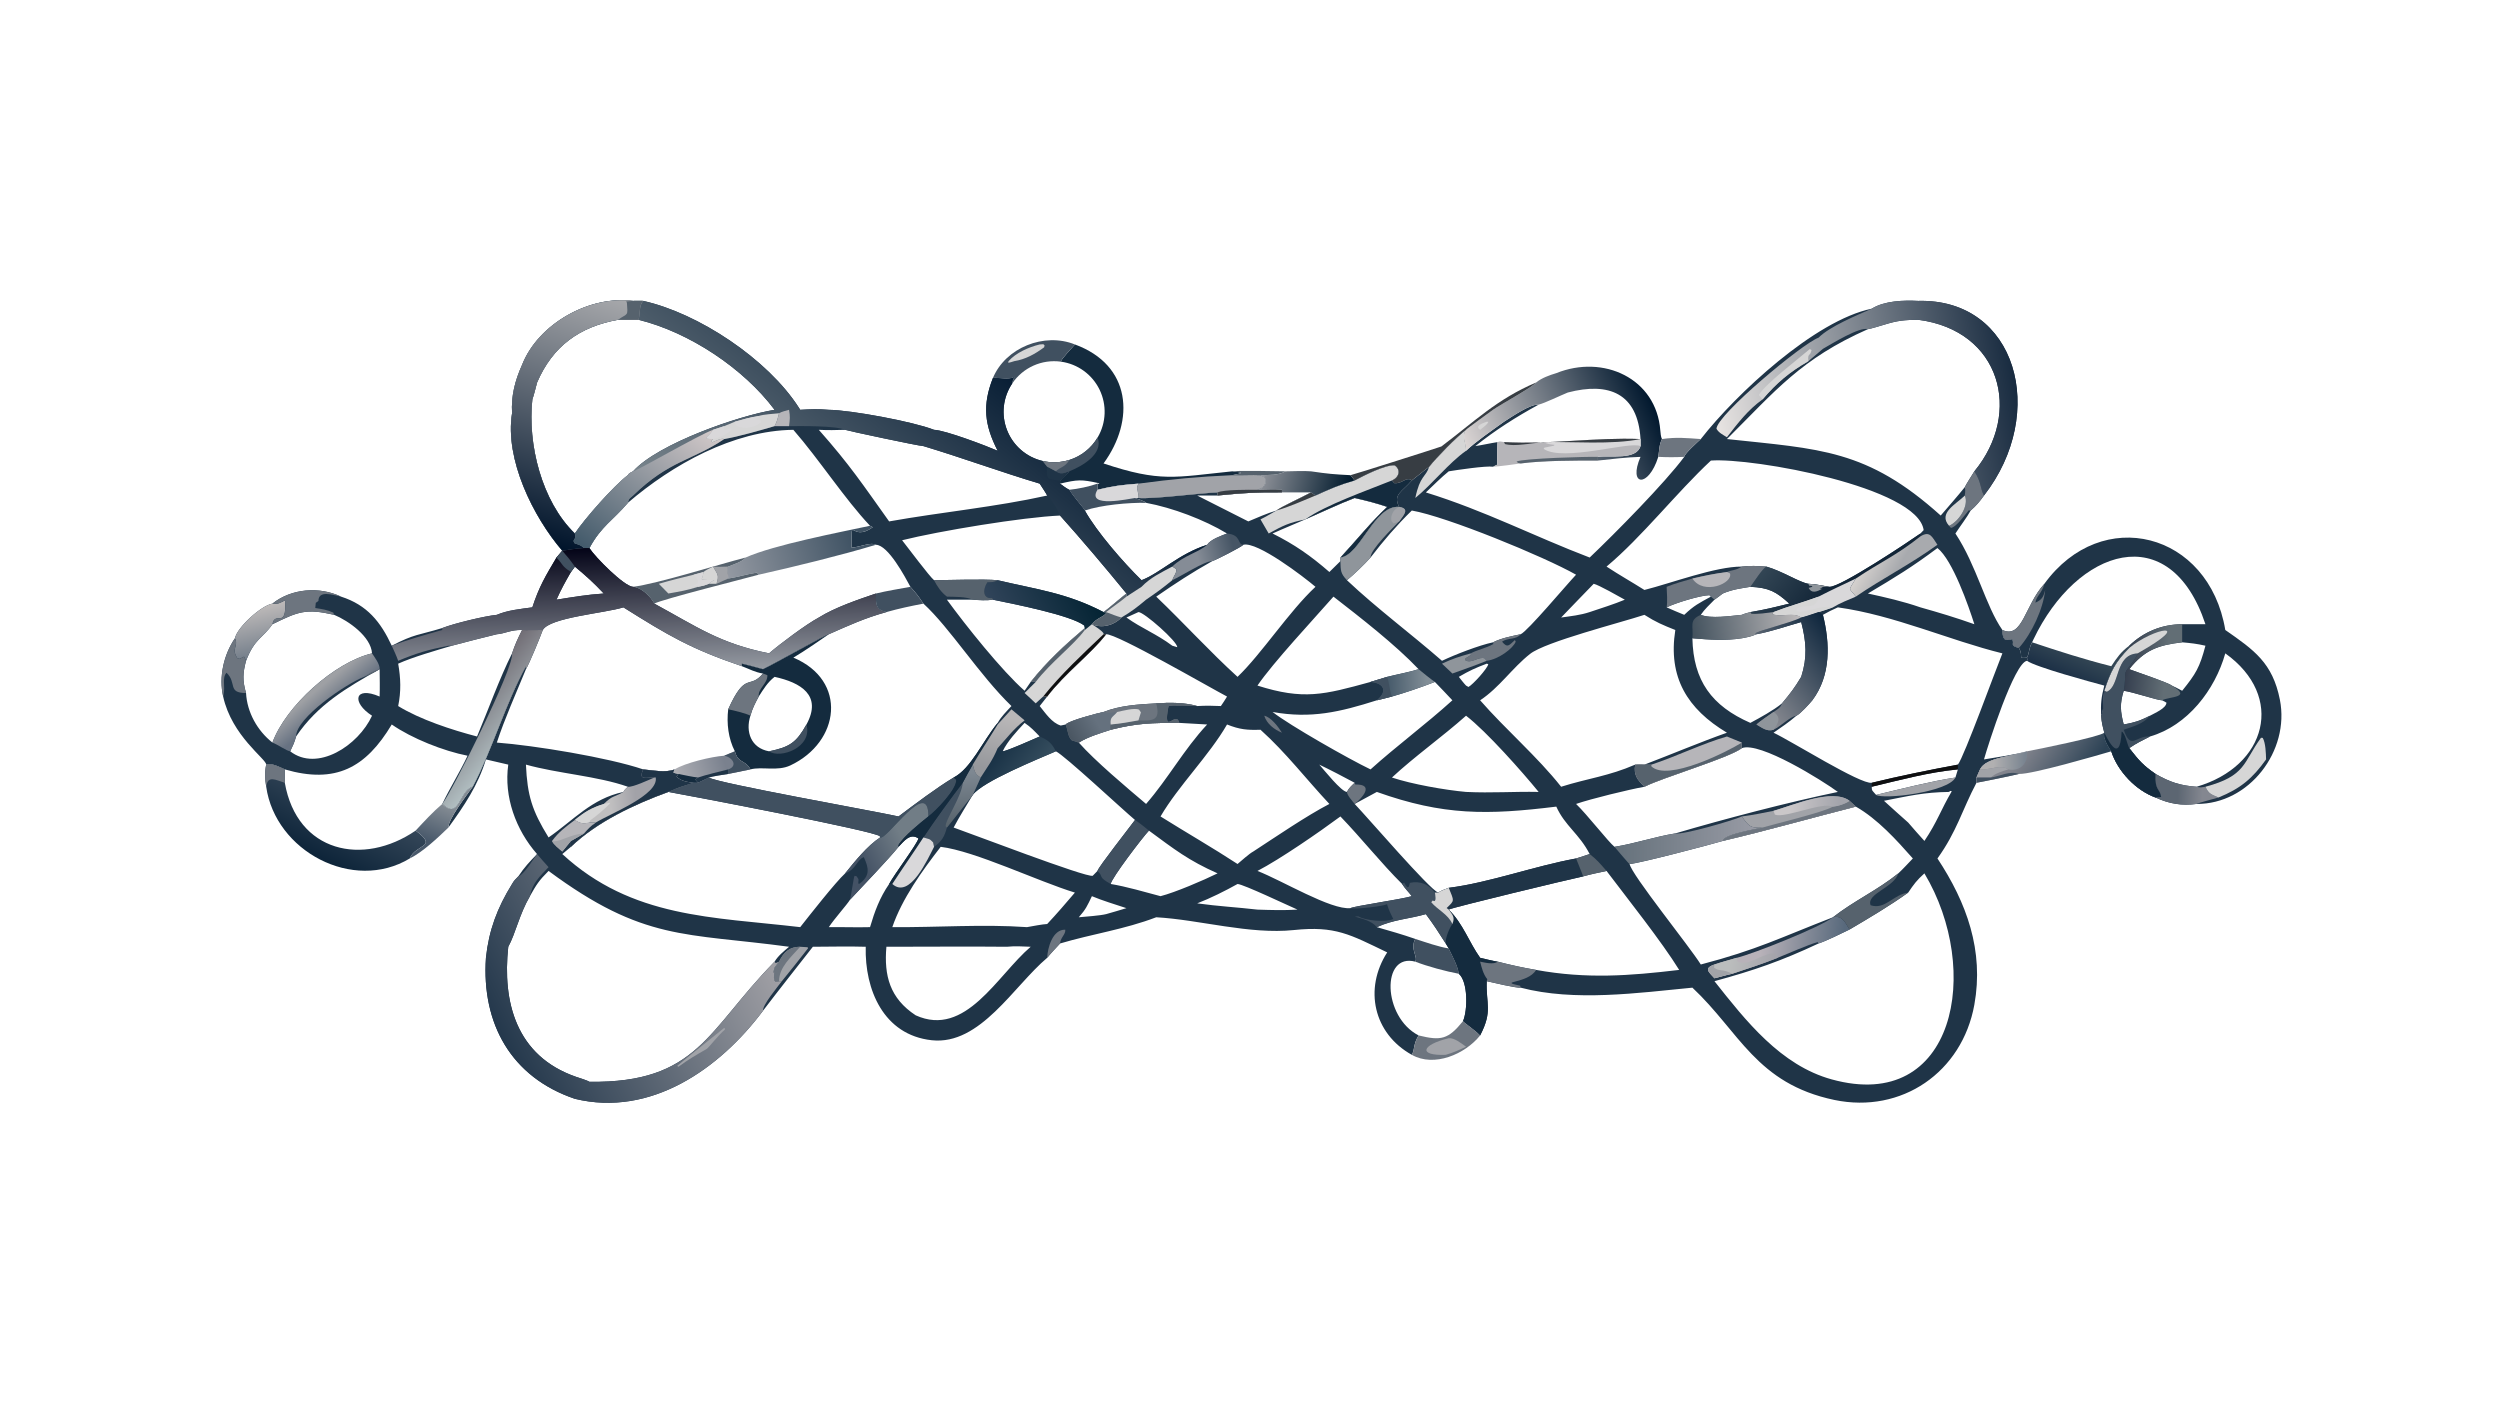 <?xml version="1.0" encoding="UTF-8"?> <svg xmlns="http://www.w3.org/2000/svg" xmlns:xlink="http://www.w3.org/1999/xlink" width="3839" height="2160" viewBox="0 0 3839 2160"><path fill="#1F3447" transform="matrix(4.219 0 0 4.219 6.10352e-05 0)" d="M190.029 132.805C195.96 117.71 214.73 107.442 230.406 109.521C231.613 109.517 232.936 109.482 234.131 109.521C254.104 113.962 279.426 130.645 290.806 148.446L291.256 149.161C295.374 148.919 297.588 148.811 301.667 149.161C309.62 149.25 332.339 153.435 339.973 156.442C344.026 156.557 359.241 162.366 363.124 164.07C358.328 154.719 357.481 147.507 361.399 137.571C363.78 137.319 366.728 138.488 369.156 137.225L369.051 137.444C368.606 138.389 368.557 138.577 368.404 139.602C365.027 144.625 364.337 150.988 366.559 156.619C368.78 162.249 373.628 166.427 379.524 167.79L381.15 169.872C381.932 170.284 383.632 171.113 384.298 171.55C386.176 172.898 387.099 172.223 389.194 171.55C388.351 172.388 386.494 174.079 385.828 174.871L385.828 176.032C386.984 176.882 387.905 177.619 389.194 178.271C391.027 181.309 393.998 184.355 394.849 185.816C399.207 193.603 408.918 204.779 415.486 211.179C422.231 208.623 429.001 201.601 439.367 198.282C440.666 196.302 444.377 195.055 446.608 194.178C438.243 189.126 426.743 184.802 417.143 183.018C416.681 182.414 413.95 181.554 413.114 181.253L414.364 181.253C419.58 181.721 436.416 179.473 443.162 179.229L443.162 180.362L435.751 180.362L454.351 189.779C457.668 188.387 461.165 186.831 464.592 185.816C466.224 184.487 474.286 180.836 477.156 179.229L478.799 180.362C484.192 177.924 487.351 176.492 493.06 174.871C496.447 173.107 503.896 169.222 507.588 169.357C509.898 170.882 509.355 173.695 506.629 174.871L507.497 175.874C510.598 176.087 511.84 173.329 513.86 174.871C514.332 174.576 518.896 170.796 520.193 169.872C522.698 166.665 530.269 158.913 533.599 156.442C531.89 159.307 533.698 160.717 533.599 164.07C537.377 160.528 543.079 156.644 547.413 153.495C550.226 151.703 556.95 147.017 560.021 147.28C551.82 151.747 544.295 156.533 536.98 162.372C539.75 161.948 542.483 161.301 545.139 160.904C544.903 159.943 544.91 169.541 544.951 169.117L543.427 169.872C540.9 169.474 530.109 171.086 527.295 171.55C524.837 173.495 521.344 176.986 518.973 179.229C540.483 185.885 558.33 195.201 578.598 202.929C587.848 194.144 606.037 175.704 613.016 166.285C613.13 165.102 617.858 160.911 619.046 159.799C631.863 143.364 660.597 116.595 681.262 112.353C685.873 109.453 692.878 109.239 698.183 109.521C733.951 108.595 745.596 150.177 722.116 180.362C720.538 182.56 719.332 184.025 717.266 185.816C716.023 188.166 713.309 191.694 711.717 194.178C719.454 205.838 722.71 220.587 728.814 229.301C728.925 232.282 729.317 233.668 732.401 232.603C733.327 234.559 731.246 234.808 734.821 235.837C736.664 238.918 734.136 239.786 737.768 239.359C737.866 240.039 737.96 239.947 737.768 240.513C733.162 241.172 723.625 270.998 722.116 276.41C726.91 275.618 733.18 274.714 737.768 273.456L737.768 273.456C732.921 275.406 722.817 275.512 720.68 280.041L719.384 283L719.384 284.911C714.162 294.767 712.268 302.597 705.18 312.459C715.804 328.543 722.174 346.026 718.606 365.71C714.156 390.256 692.149 405.437 667.68 400.357C639.224 394.376 633.164 375.56 615.987 359.483C596.238 361.398 573.079 364.638 553.481 359.483C551.952 359.677 543.233 357.602 541.13 357.124C540.801 365.545 543.38 367.902 538.727 376.866C536.835 374.841 532.96 372.343 532.508 371.648C534.225 367.639 534.335 357.299 530.967 354.427C530.735 351.764 528.517 347.757 527.295 345.195L526.2 343.401C523.745 339.515 521.712 336.39 518.973 332.715C512.914 334.464 507.2 334.672 501.132 337.454C506.219 338.92 510.045 339.991 515.135 341.744C513.123 345.392 516.135 348.095 515.135 350.019C502.688 346.707 503.179 370.107 516.333 376.866C514.307 380.169 514.994 381.984 513.86 383.926C499.905 376.172 496.362 359.906 504.902 346.644C491.376 340.139 486.074 336.932 470.947 338.51C454.749 340.201 436.644 334.748 420.835 333.859C409.242 338.293 397.562 339.91 385.828 343.401C384.317 345.051 382.541 346.896 381.15 348.614C368.957 358.884 356.77 380.515 339.156 378.619C321.515 376.721 314.7 360.106 315.1 344.597C308.67 344.398 302.286 344.583 295.859 344.597C289.825 352.32 283.651 360.089 277.719 367.877C261.925 389.048 236.775 406.667 209.225 399.934C186.002 392.057 175.245 372.533 176.865 348.614C177.94 338.548 181.01 330.412 186.377 321.748C187.103 320.464 187.628 320.009 188.64 318.986C190.868 315.626 192.7 313.723 195.475 310.855C187.75 302.069 183.347 289.998 184.993 278.3L176.865 276.41C173.988 285.822 168.958 293.277 163.211 301.203C162.995 298.307 169.986 289.243 172.052 286.354C179.111 273.036 184.099 255.778 191.428 242.482L191.428 243.566C187.966 252.05 183.621 261.717 180.83 270.28C194.324 271.292 221.353 275.696 234.131 280.041C237.849 280.367 242.111 281.353 245.532 280.041L245.061 281.192C245.919 281.526 246.025 281.54 246.941 281.697L246.257 282.622C247.745 284.281 250.376 284.66 252.492 284.911L254.079 284.911C255.248 284.408 256.806 283.582 257.982 283C261.195 285.073 317.721 295.094 327.038 297.168C333.034 292.675 340.669 286.876 347.095 283C353.43 279.716 357.514 269.98 363.124 263.109C364.37 260.864 366.382 258.887 368.14 256.983C356.38 245.614 345.776 228.536 336.096 219.698C334.336 217.06 333.489 215.949 331.364 213.583C329.371 209.912 323.298 198.399 318.813 198.282C317.044 197.207 313.098 199.096 309.978 199.334C309.925 186.596 309.55 197.707 317.677 191.898L316.667 191.366C307.516 181.701 298.167 167.232 288.759 156.442C266.856 156.698 244.747 169.111 228.519 183.018C223.079 189.436 218.819 191.524 214.531 199.477L212.573 199.477C208.804 199.774 208.046 199.939 204.664 200.463L204.664 200.463C194.033 188.097 183.677 167.128 186.377 150.414C186.005 144.106 187.45 138.531 190.029 132.805ZM184.993 344.597C182.822 364.655 187.797 384.317 209.615 391.918C210.507 392.228 213.921 393.266 214.531 393.754C253.889 394.217 257.375 375.09 281.672 350.279L281.929 350.019C283.241 347.813 285.253 346.283 287.195 344.597C249.364 339.471 234.329 342.672 199.661 316.998C196.078 320.581 195.289 321.91 192.875 326.184C188.991 332.83 187.651 339.781 184.993 344.597ZM706.364 187.645C709.238 184.278 712.399 180.715 715.152 177.283C715.655 176.207 717.887 172.746 718.616 171.55C736.194 150.23 728.298 120.288 698.183 116.393C692.933 116.461 690.763 116.656 685.712 118.205C684.368 118.593 681.093 119.631 679.867 119.809C655.45 130.613 646.266 142.177 628.556 159.799C662.397 163.462 679.47 163.44 706.364 187.645ZM207.806 308.223L204.664 310.855C230.018 334.232 259.536 333.714 291.256 337.454C294.594 333.221 304.073 321.13 307.604 317.881C311.169 313.487 315.651 307.877 320.34 304.807L320.231 304.363C318.589 302.498 250.944 289.585 243.27 288.24C230.996 292.698 217.309 299.104 207.806 308.223ZM490.25 211.179C501.188 221.502 513.486 230.604 524.843 240.513C529.57 238.261 538.32 234.864 543.427 233.782C546.518 232.228 550.113 231.561 553.481 230.847C555.983 229.78 570.278 212.708 573.643 209.178C561.916 202.523 526.541 188.028 513.86 185.816C508.241 191.326 503.631 196.698 498.841 202.929C496.76 205.285 492.67 209.224 490.25 211.179ZM527.295 331.073C532.489 336.136 534.677 342.932 538.727 348.614C540.143 348.938 543.872 349.89 545.139 350.019C550.116 351.287 554.05 352.164 559.102 353.022C577.529 356.352 592.981 355.188 611.175 353.022C604.82 342.725 592.252 326.938 584.738 316.998C582.136 317.577 578.701 318.243 576.218 318.986C572.148 319.806 528.097 330.397 527.295 331.073ZM493.06 292.612C497.801 297.546 520.389 323.847 523.463 324.88C524.577 324.125 526.023 323.644 527.295 323.144C542.027 321.284 558.601 315.195 573.643 312.459L578.598 310.855C574.788 303.45 569.621 300.63 566.451 293.587C541.356 296.673 525.38 296.893 501.132 288.24C498.447 289.705 495.764 291.183 493.06 292.612ZM354.061 289.321C351.768 293.148 349.171 297.293 347.095 301.203C352.71 303.141 395.518 319.558 397.721 318.754L399.441 316.998C399.914 315.407 411.138 301.159 413.114 298.451C408.58 294.66 387.302 274.786 384.298 273.456C377.709 276.332 357.657 284.413 354.061 289.321ZM328.342 196.635C330.469 199.31 338.268 209.791 339.973 211.179C345.443 211.141 358.185 210.69 363.124 211.179C377.378 214.569 388.203 215.764 401.661 222.779C402.439 222.344 408.402 217.225 409.99 216.021C402.648 206.999 393.508 196.2 385.828 187.645C372.261 188.238 341.932 193.237 328.342 196.635ZM420.835 217.156C430.803 226.666 440.343 237.199 450.432 246.355C459.174 238.004 469.179 222.533 478.799 213.583C474.418 209.857 457.606 197.009 452.56 198.282C451.761 199.141 442.429 203.895 441.223 204.232C433.664 208.497 427.931 212.256 420.835 217.156ZM323.619 189.779C342.623 186.393 362.385 184.537 381.15 180.362C380.705 179.475 379.033 176.991 378.423 176.032C364.455 171.86 350.388 166.675 336.096 162.372C334.405 162.332 307.858 156.651 307.604 156.442C304.189 156.55 301.438 156.62 298.028 156.442C309.451 169.36 313.876 176.143 323.619 189.779ZM378.423 256.983C380.558 259.616 382.857 263.124 386.084 264.076L387.903 263.693C389.059 262.293 399.448 259.593 401.661 259.138C407.678 256.732 414.422 256.366 420.835 256.005C425.647 255.678 431.058 255.642 435.751 256.983C438.995 256.807 441.12 256.831 444.367 256.983C445.065 256.067 445.967 254.536 446.608 253.523C440.503 250.334 406.38 230.564 402.597 230.847C397.165 237.985 387.62 244.974 381.15 253.523L378.423 256.983ZM491.529 330.54C492.791 329.795 509.871 327.371 513.86 326.184C512.62 324.557 511.504 323.585 510.328 321.748C502.713 314.194 495.431 304.997 487.875 297.168C480.19 302.86 465.926 312.717 457.679 316.998C466.707 320.51 484.413 331.251 491.529 330.54ZM372.926 251.421L375.142 248.207C381.038 240.805 387.639 234.683 394.849 228.589L394.66 227.68C389.633 223.857 368.583 219.76 361.399 218.273C359.177 218.639 356.305 218.448 354.061 218.273L344.657 218.273C351.419 227.563 364.675 244.187 372.926 251.421ZM404.273 265.611C400.497 266.859 395.972 268.166 392.65 270.28C398.625 277.029 410.037 286.595 417.143 292.612C425.191 283.373 430.876 272.798 439.367 263.693L429.199 263.109C419.37 263.105 413.933 263.167 404.273 265.611ZM463.175 194.178C471.198 198.187 477.074 202.292 483.858 208.193L487.875 204.232L487.875 202.929C493.344 197.059 499.114 189.878 504.902 184.489C500.659 183.061 497.441 182.271 493.06 181.253C487.805 183.219 480.389 186.739 475.096 189.042C471.195 190.764 466.989 192.44 463.175 194.178ZM422.4 326.184C427.667 324.851 438.038 320.403 443.162 317.881C432.544 313.166 427.499 309.173 418.176 302.32C415.902 304.699 404.429 319.767 404.273 321.748C409.788 322.642 416.845 324.701 422.4 326.184ZM199.661 304.807C208.747 298.558 215.283 290.712 226.905 288.24C227.279 287.425 227.866 286.979 228.519 286.354C217.461 282.451 203.126 281.572 191.428 278.3C191.932 289.576 193.646 295.055 199.661 304.807ZM316.667 337.454C318.351 331.718 320.217 326.686 323.619 321.748C325.485 318.235 333.79 307.25 334.293 305.176C331.229 303.074 329.044 306.177 327.038 308.223C323.537 312.582 313.852 322.688 309.399 327.46C308.182 329.413 303.785 334.258 301.667 337.454C306.726 337.386 311.504 337.595 316.667 337.454ZM364.939 273.456C366.259 273.487 376.41 268.907 378.423 268.064C376.469 266.046 375.282 264.712 372.926 263.109C370.14 266.083 366.712 269.749 364.939 273.456ZM195.475 139.227C195.041 140.818 194.29 143.951 193.757 145.382C191.991 161.64 197.118 182.468 209.225 194.178C212.799 188.822 223.393 176.813 228.519 172.954C228.958 172.159 229.507 172.053 230.406 171.55C239.521 161.442 268.934 151.256 281.929 149.161C270.634 134.065 250.867 120.945 232.426 116.393L224.922 116.393C210.959 118.919 201.164 125.946 195.475 139.227ZM655.589 226.405C650.427 227.858 644.479 229.927 639.302 230.847C637.254 231.728 636.194 231.886 633.984 232.313C627.907 233.276 622.088 232.822 615.987 232.313C616.299 247.74 623.017 256.943 637.081 263.109C640.606 261.221 645.493 258.555 648.604 256.005C651.751 252.206 653.035 250.588 655.589 246.355C657.888 239.22 657.44 233.593 655.589 226.405ZM322.625 344.597C321.713 355.168 323.895 363.363 333.281 369.545C351.483 377.794 362.949 355.004 375.142 344.597C372.118 344.47 369.488 344.285 366.464 344.597C351.893 344.436 337.212 344.617 322.625 344.597ZM498.841 280.041C508.257 271.554 518.881 263.711 528.628 254.892C526.538 252.628 524.401 250.425 522.263 248.207C517.256 250.141 511.782 252.04 506.629 253.523L501.132 254.892C487.692 259.16 477.17 261.66 463.175 259.138C469.388 264.017 491.114 276.353 498.841 280.041ZM506.629 283C513.829 285.415 526.128 287.583 533.599 288.24C542.946 288.697 550.908 288.052 560.021 288.24C554.183 281.072 541.05 266.215 533.599 260.501C525.007 268.151 514.868 275.324 506.629 283ZM609.767 229.301C605.201 227.484 602.703 226.457 598.522 223.782C589.665 226.697 562.539 233.583 556.932 237.985C550.39 243.122 545.787 250.214 538.727 254.892C548.056 265.575 559.614 275.452 568.209 286.354C578.093 283.244 585.487 282.51 595.165 278.3C596.393 278.236 597.292 278.252 598.522 278.3C608.191 274.622 618.946 270.081 628.556 266.686C614.16 258.064 607.05 246.529 609.767 229.301ZM679.867 216.021C686.366 217.444 692.675 218.881 698.986 221.062C705.748 222.967 711.978 224.836 718.616 227.201C716.552 220.729 710.745 203.879 705.18 199.477C695.944 206.396 689.695 210.18 679.867 216.021ZM598.522 214.731C608.255 212.278 624.466 206.158 633.984 206.22C637.24 205.801 639.636 206.03 642.9 206.22C648.711 207.861 654.824 211.922 658.199 212.486C660.243 212.519 663.74 213.222 665.862 213.583C669.775 213.83 694.665 197.214 698.986 194.178L700.158 192.946C698.019 177.316 637.956 166.51 622.726 167.634C610.218 179.281 597.584 195.506 584.738 206.22C589.483 209.343 593.839 211.779 598.522 214.731ZM651.264 219.698C646.381 215.237 643.755 213.923 637.081 213.583C633.381 214.192 630.529 214.547 627.042 216.021C626.594 216.361 624.366 218.092 624.016 218.273C622.391 219.92 620.29 221.889 619.046 223.782C622.638 225.28 629.883 224.169 633.984 223.782C634.507 223.459 636.381 222.982 637.081 222.779C642.128 221.956 646.326 220.92 651.264 219.698ZM435.751 328.796C443.252 329.849 450.261 330.214 457.679 331.073C462.82 331.235 467.09 331.38 472.253 331.073C468.861 329.613 452.503 321.823 450.432 321.748C445.883 324.291 440.619 326.916 435.751 328.796ZM498.841 248.207L504.902 246.355C508.681 245.396 512.642 244.725 516.333 243.566C507.823 234.598 495.115 224.744 485.345 217.156C478.274 225.22 463.322 241.234 457.679 249.532C474.448 254.849 481.815 252.9 498.841 248.207ZM391.235 324.88C377.75 320.766 354.906 309.756 342.385 308.223C335.641 316.954 328.342 327.042 324.776 337.454C341.003 337.588 357.655 336.32 373.798 337.454C375.719 337.125 379.335 336.398 381.15 336.312C384.698 332.534 387.877 328.815 391.235 324.88ZM609.767 303.338C627.662 298.059 650.68 292.038 668.938 288.24C663.341 284.121 640.444 269.78 633.984 272.302C629.156 275.932 605.522 282.843 598.522 286.354C592.794 287.398 579.133 290.715 573.643 292.612C577.631 296.423 585.364 306.4 587.638 308.223C595.154 307.017 602.49 304.505 609.767 303.338ZM700.432 306.08C705.116 299.134 706.407 294.766 710.399 287.988L709.816 287.878L709.406 288.24C700.054 288.374 694.842 289.696 685.712 291.467C688.64 294.127 691.557 296.783 694.532 299.393C696.429 301.554 698.487 304.001 700.432 306.08ZM578.598 222.779C582.659 221.409 587.495 219.905 591.391 218.273C589.382 217.171 581.844 212.851 580.063 212.486C576.037 216.554 572.195 220.686 568.209 224.759C571.736 224.259 575.224 223.903 578.598 222.779ZM409.99 330.54C406.024 329.234 401.203 327.779 397.42 326.184C395.749 329.678 395.246 330.914 392.65 333.859C395.218 333.621 400.34 333.272 402.597 332.715C405.008 332.01 407.614 331.299 409.99 330.54ZM613.016 223.782C616.622 220.35 618.402 219.516 622.726 217.156L622.18 216.626C618.753 216.707 609.628 219.536 606.608 221.062C608.614 221.994 610.955 222.914 613.016 223.782ZM414.364 222.779L409.99 224.759C415.475 228.682 420.947 230.731 426.675 235.021L428.47 235.555C428.673 233.594 416.385 222.755 414.364 222.779ZM533.599 249.532L534.482 250.033C536.069 249.188 541.317 243.452 541.696 241.744L541.13 241.557C536.933 243.15 534.877 244.082 530.967 246.355C531.707 247.273 532.81 248.73 533.599 249.532ZM712.62 280.041C701.955 281.065 691.691 283.871 681.262 286.354C681.209 287.921 681.594 287.814 682.857 289.321C691.434 287.253 703.226 284.274 711.717 283L712.62 280.041ZM663.494 223.782C666.101 234.29 666.436 245.82 659.638 254.892C658.661 256.088 655.213 259.89 653.856 260.501C651.132 262.859 648.476 264.639 645.517 266.686C652.01 269.728 677.203 285.582 681.262 284.911C690.291 282.651 703.392 280.009 712.62 278.3C714.888 275.422 726.626 243.112 728.814 237.805C709.37 233.007 689.472 223.91 668.938 221.062C666.843 221.968 665.487 222.663 663.494 223.782ZM480.183 278.3C481.898 280.223 488.266 288.239 490.25 288.24C490.974 286.796 491.905 286.032 493.06 284.911C490.152 283.311 483.122 279.682 480.183 278.3ZM619.046 351.052C639.697 345.644 647.911 341.305 667.149 333.859C674.638 327.962 683.396 323.981 690.936 317.881C692.623 316.317 694.595 314.149 696.224 312.459C690.276 305.723 683.367 298.082 675.475 293.587C659.32 297.694 643.24 302.269 627.042 306.08C622.873 307.338 596.264 314.351 593.131 314.471C593.772 318.298 614.909 344.412 619.046 351.052ZM446.608 263.693C440.081 275.023 428.942 285.967 422.4 297.168C431.492 302.864 441.68 308.738 450.432 314.471C451.748 313.357 454.776 310.639 456.136 309.939C464.27 304.646 475.498 296.953 483.858 292.612C475.596 283.791 467.895 273.777 458.925 265.739L458.78 265.611C453.93 265.773 451.233 265.536 446.608 263.693ZM673.175 338.319C670.212 339.721 664.804 342.454 661.901 343.401C648.201 349.83 638.417 353.187 624.016 357.124C635.417 371.536 648.102 387.744 666.698 392.872C711.806 405.309 721.484 352.983 700.432 317.881C697.592 320.436 696.612 321.815 694.532 324.88C687.822 329.684 680.279 334.142 673.175 338.319Z"></path><defs><linearGradient id="gradient_0" gradientUnits="userSpaceOnUse" x1="357.865" y1="127.129" x2="285.225" y2="215.903"><stop offset="0" stop-color="#071D34"></stop><stop offset="1" stop-color="#78848C"></stop></linearGradient></defs><path fill="url(#gradient_0)" transform="matrix(4.219 0 0 4.219 6.10352e-05 0)" d="M190.029 132.805C195.96 117.71 214.73 107.442 230.406 109.521C231.613 109.517 232.936 109.482 234.131 109.521C254.104 113.962 279.426 130.645 290.806 148.446L291.256 149.161C295.374 148.919 297.588 148.811 301.667 149.161C309.62 149.25 332.339 153.435 339.973 156.442C344.026 156.557 359.241 162.366 363.124 164.07C358.328 154.719 357.481 147.507 361.399 137.571C363.78 137.319 366.728 138.488 369.156 137.225L369.051 137.444C368.606 138.389 368.557 138.577 368.404 139.602C365.027 144.625 364.337 150.988 366.559 156.619C368.78 162.249 373.628 166.427 379.524 167.79L381.15 169.872C381.932 170.284 383.632 171.113 384.298 171.55C386.176 172.898 387.099 172.223 389.194 171.55C388.351 172.388 386.494 174.079 385.828 174.871L385.828 176.032C386.984 176.882 387.905 177.619 389.194 178.271C391.027 181.309 393.998 184.355 394.849 185.816C399.207 193.603 408.918 204.779 415.486 211.179C422.231 208.623 429.001 201.601 439.367 198.282C436.365 201.043 430.816 202.159 426.675 206.22C422.569 208.435 418.74 210.188 415.486 213.583L409.99 217.156L409.99 216.021C402.648 206.999 393.508 196.2 385.828 187.645C384.539 184.747 383.391 182.617 381.15 180.362C380.705 179.475 379.033 176.991 378.423 176.032C364.455 171.86 350.388 166.675 336.096 162.372C334.405 162.332 307.858 156.651 307.604 156.442C304.149 154.895 291.438 155.075 287.195 155.103L281.929 155.103C276.984 156.56 268.639 158.957 263.593 159.799C252.166 167.573 243.611 167.527 230.406 180.362C228.865 181.753 228.989 181.243 228.519 183.018C223.079 189.436 218.819 191.524 214.531 199.477L212.573 199.477C208.804 199.774 208.046 199.939 204.664 200.463L204.664 200.463C194.033 188.097 183.677 167.128 186.377 150.414C186.005 144.106 187.45 138.531 190.029 132.805ZM193.757 145.382C191.991 161.64 197.118 182.468 209.225 194.178C212.799 188.822 223.393 176.813 228.519 172.954C228.958 172.159 229.507 172.053 230.406 171.55C239.521 161.442 268.934 151.256 281.929 149.161C270.634 134.065 250.867 120.945 232.426 116.393L224.922 116.393C210.959 118.919 201.164 125.946 195.475 139.227C195.041 140.818 194.29 143.951 193.757 145.382Z"></path><defs><linearGradient id="gradient_1" gradientUnits="userSpaceOnUse" x1="191.381" y1="195.959" x2="219.361" y2="105.81"><stop offset="0" stop-color="#00142B"></stop><stop offset="1" stop-color="#A8A9AC"></stop></linearGradient></defs><path fill="url(#gradient_1)" transform="matrix(4.219 0 0 4.219 6.10352e-05 0)" d="M190.029 132.805C195.96 117.71 214.73 107.442 230.406 109.521C231.613 109.517 232.936 109.482 234.131 109.521C232.506 111.252 233.102 113.779 232.426 116.393L224.922 116.393C210.959 118.919 201.164 125.946 195.475 139.227C195.041 140.818 194.29 143.951 193.757 145.382C191.991 161.64 197.118 182.468 209.225 194.178C209.858 197.042 207.967 196.075 209.181 197.779L209.596 197.911C211.003 198.365 211.415 198.473 212.573 199.477C208.804 199.774 208.046 199.939 204.664 200.463L204.664 200.463C194.033 188.097 183.677 167.128 186.377 150.414C186.005 144.106 187.45 138.531 190.029 132.805Z"></path><path fill="#56626D" transform="matrix(4.219 0 0 4.219 6.10352e-05 0)" d="M230.406 109.521C231.613 109.517 232.936 109.482 234.131 109.521C232.506 111.252 233.102 113.779 232.426 116.393L224.922 116.393C228.639 113.821 228.545 115.324 228.17 110.055L227.996 109.995L227.947 109.699L230.406 109.521Z"></path><defs><linearGradient id="gradient_2" gradientUnits="userSpaceOnUse" x1="216.46" y1="203.762" x2="254.297" y2="152.735"><stop offset="0" stop-color="#405869"></stop><stop offset="1" stop-color="#D3CACA"></stop></linearGradient></defs><path fill="url(#gradient_2)" transform="matrix(4.219 0 0 4.219 6.10352e-05 0)" d="M230.406 171.55C231.367 171.65 254.579 158.155 259.522 156.442L259.311 156.795C257.706 159.439 255.272 159.569 259.522 159.799L258.841 160.539L259.242 160.99C260.527 160.479 262.577 159.365 263.593 159.799C252.166 167.573 243.611 167.527 230.406 180.362C228.865 181.753 228.989 181.243 228.519 183.018C223.079 189.436 218.819 191.524 214.531 199.477L212.573 199.477C211.415 198.473 211.003 198.365 209.596 197.911L209.181 197.779C207.967 196.075 209.858 197.042 209.225 194.178C212.799 188.822 223.393 176.813 228.519 172.954C228.958 172.159 229.507 172.053 230.406 171.55Z"></path><path fill="#D6D6D6" transform="matrix(4.219 0 0 4.219 6.10352e-05 0)" d="M276.152 151.402C277.902 150.82 281.591 150.6 283.564 150.414C283.069 152.29 282.848 153.383 281.929 155.103C276.984 156.56 268.639 158.957 263.593 159.799C262.577 159.365 260.527 160.479 259.242 160.99L258.841 160.539L259.522 159.799C255.272 159.569 257.706 159.439 259.311 156.795L259.522 156.442L263.593 155.103C264.902 154.599 266.175 154.046 267.464 153.495C270.684 152.57 272.847 151.964 276.152 151.402Z"></path><path fill="#D9D8DA" transform="matrix(4.219 0 0 4.219 6.10352e-05 0)" d="M267.464 153.495C270.684 152.57 272.847 151.964 276.152 151.402L276.525 151.927L275.1 152.272L274.892 152.717C275.553 152.776 276.205 152.902 276.858 153.015L276.904 153.682C274.911 155.714 270.208 156.537 267.85 154.732L267.464 153.495Z"></path><path fill="#D9D8DA" transform="matrix(4.219 0 0 4.219 6.10352e-05 0)" d="M259.522 156.442L263.593 155.103L263.332 156.041L263.833 156.566L266.166 155.832L266.238 156.428C264.52 158.208 261.874 159.198 259.522 159.799C255.272 159.569 257.706 159.439 259.311 156.795L259.522 156.442Z"></path><path fill="#B6B5B9" transform="matrix(4.219 0 0 4.219 6.10352e-05 0)" d="M283.564 150.414C284.355 149.859 286.187 149.446 287.195 149.161C287.631 151.752 287.511 152.461 287.195 155.103L281.929 155.103C282.848 153.383 283.069 152.29 283.564 150.414Z"></path><path fill="#1F3447" transform="matrix(4.219 0 0 4.219 6.10352e-05 0)" d="M381.15 169.872C381.932 170.284 383.632 171.113 384.298 171.55C386.176 172.898 387.099 172.223 389.194 171.55C388.351 172.388 386.494 174.079 385.828 174.871C381.383 174.592 380.624 174.461 381.15 169.872Z"></path><defs><linearGradient id="gradient_3" gradientUnits="userSpaceOnUse" x1="180.328" y1="373.71" x2="271.606" y2="327.284"><stop offset="0" stop-color="#24384C"></stop><stop offset="1" stop-color="#A3A2A7"></stop></linearGradient></defs><path fill="url(#gradient_3)" transform="matrix(4.219 0 0 4.219 6.10352e-05 0)" d="M188.64 318.986C190.675 318.375 193.985 312.843 195.475 310.855C196.807 312.383 198.284 314.165 199.661 315.619C196.421 319.062 193.824 321.324 192.875 326.184L192.875 326.184C188.991 332.83 187.651 339.781 184.993 344.597C182.822 364.655 187.797 384.317 209.615 391.918C210.507 392.228 213.921 393.266 214.531 393.754C253.889 394.217 257.375 375.09 281.672 350.279L281.929 350.019L282.321 350.545L283.564 350.019C282.061 352.078 281.8 351.799 281.532 354.022L281.764 353.874C281.762 355.481 281.43 356.418 282.271 357.368L283.564 357.124L284.581 357.124C283.087 359.115 277.445 365.883 277.719 367.877C261.925 389.048 236.775 406.667 209.225 399.934C186.002 392.057 175.245 372.533 176.865 348.614C177.94 338.548 181.01 330.412 186.377 321.748C187.103 320.464 187.628 320.009 188.64 318.986Z"></path><path fill="#A1A3A8" transform="matrix(4.219 0 0 4.219 6.10352e-05 0)" d="M263.593 374.122L263.764 374.216L263.842 374.751C261.723 376.443 257.896 381.391 257.228 381.774C253.336 383.999 250.609 385.576 246.941 388.271L246.467 387.967C246.712 387.599 261.955 375.501 263.593 374.122Z"></path><defs><linearGradient id="gradient_4" gradientUnits="userSpaceOnUse" x1="734.419" y1="139.603" x2="624.786" y2="158.434"><stop offset="0" stop-color="#172A3F"></stop><stop offset="1" stop-color="#E9E5E3"></stop></linearGradient></defs><path fill="url(#gradient_4)" transform="matrix(4.219 0 0 4.219 6.10352e-05 0)" d="M681.262 112.353C685.873 109.453 692.878 109.239 698.183 109.521C733.951 108.595 745.596 150.177 722.116 180.362C720.638 177.632 721.252 175.609 718.616 171.55C736.194 150.23 728.298 120.288 698.183 116.393C692.933 116.461 690.763 116.656 685.712 118.205C684.368 118.593 681.093 119.631 679.867 119.809C676.843 118.835 666.673 125.16 663.494 126.965C661.716 128.442 659.958 129.957 658.199 131.458C651.213 135.514 646.78 139.226 641.504 145.382C636.08 149.305 632.619 153.922 628.556 159.146C627.118 158.252 625.516 157.494 624.75 156.039C624.993 150.892 656.041 125.005 661.901 122.902C665.956 118.824 675.807 114.767 681.262 112.353L681.262 112.353Z"></path><path fill="#D6D6D6" transform="matrix(4.219 0 0 4.219 6.10352e-05 0)" d="M641.504 145.382L640.198 143.784C642.224 139.942 654.83 130.426 658.707 127.052L659.358 127.403C658.833 129.963 657.857 128.276 658.199 131.458C651.213 135.514 646.78 139.226 641.504 145.382Z"></path><path fill="#405060" transform="matrix(4.219 0 0 4.219 6.10352e-05 0)" d="M254.079 284.911C255.248 284.408 256.806 283.582 257.982 283C261.195 285.073 317.721 295.094 327.038 297.168C333.034 292.675 340.669 286.876 347.095 283L348.042 283.783C348.362 287.223 340.532 295.235 337.893 297.168C338.092 282.407 322.678 306.072 320.34 304.807L320.231 304.363C318.589 302.498 250.944 289.585 243.27 288.24C247.655 286.303 247.964 286.371 252.492 284.911L254.079 284.911Z"></path><path fill="#D6D6D6" transform="matrix(4.219 0 0 4.219 6.10352e-05 0)" d="M493.06 174.871C496.447 173.107 503.896 169.222 507.588 169.357C509.898 170.882 509.355 173.695 506.629 174.871L507.497 175.874C510.598 176.087 511.84 173.329 513.86 174.871C510.345 178.998 506.869 179.959 509.251 184.489C500.189 183.786 495.101 202.177 487.875 202.929C493.344 197.059 499.114 189.878 504.902 184.489C500.659 183.061 497.441 182.271 493.06 181.253C487.805 183.219 480.389 186.739 475.096 189.042L475.096 189.042C468.998 190.284 467.15 191.246 461.764 194.178L458.78 189.042C460.651 188.13 462.758 186.86 464.592 185.816L464.592 185.816C466.224 184.487 474.286 180.836 477.156 179.229L478.799 180.362C484.192 177.924 487.351 176.492 493.06 174.871Z"></path><path fill="#142B3E" transform="matrix(4.219 0 0 4.219 6.10352e-05 0)" d="M506.629 174.871L507.497 175.874C510.598 176.087 511.84 173.329 513.86 174.871C510.345 178.998 506.869 179.959 509.251 184.489C500.189 183.786 495.101 202.177 487.875 202.929C493.344 197.059 499.114 189.878 504.902 184.489C500.659 183.061 497.441 182.271 493.06 181.253C487.805 183.219 480.389 186.739 475.096 189.042L475.096 189.042C482.524 183.763 497.728 178.464 506.629 174.871Z"></path><path fill="#373D43" transform="matrix(4.219 0 0 4.219 6.10352e-05 0)" d="M477.156 179.229L478.799 180.362C474.661 182.067 468.762 184.694 464.592 185.816L464.592 185.816C466.224 184.487 474.286 180.836 477.156 179.229Z"></path><path fill="#1F3447" transform="matrix(4.219 0 0 4.219 6.10352e-05 0)" d="M527.295 323.144C542.027 321.284 558.601 315.195 573.643 312.459C574.122 313.722 575.956 318.046 576.218 318.986C572.148 319.806 528.097 330.397 527.295 331.073L526.523 330.501C529.455 327.679 529.326 328.161 527.295 323.144Z"></path><path fill="#142B3E" transform="matrix(4.219 0 0 4.219 6.10352e-05 0)" d="M527.295 331.073C532.489 336.136 534.677 342.932 538.727 348.614C540.143 348.938 543.872 349.89 545.139 350.019C543.585 351.184 540.535 350.387 538.727 350.019C539.332 352.289 539.841 354.532 541.337 356.403L541.13 357.124C540.801 365.545 543.38 367.902 538.727 376.866C536.835 374.841 532.96 372.343 532.508 371.648C534.225 367.639 534.335 357.299 530.967 354.427C530.735 351.764 528.517 347.757 527.295 345.195L526.2 343.401C525.942 341.561 527.516 337.766 528.628 336.312C529.605 333.779 528.755 333.17 527.295 331.073Z"></path><defs><linearGradient id="gradient_5" gradientUnits="userSpaceOnUse" x1="395.361" y1="210.119" x2="363.12" y2="226.91"><stop offset="0" stop-color="#032333"></stop><stop offset="1" stop-color="#32455B"></stop></linearGradient></defs><path fill="url(#gradient_5)" transform="matrix(4.219 0 0 4.219 6.10352e-05 0)" d="M363.124 211.179C377.378 214.569 388.203 215.764 401.661 222.779L402.793 222.881C401.764 224.633 399.192 224.846 397.42 227.201L397.42 227.201L394.849 229.301L394.849 228.589L394.66 227.68C389.633 223.857 368.583 219.76 361.399 218.273L361.151 217.689C357.589 218.014 357.705 214.443 359.393 211.934C360.889 211.902 361.78 211.978 363.124 211.179Z"></path><defs><linearGradient id="gradient_6" gradientUnits="userSpaceOnUse" x1="231.305" y1="290.103" x2="222.175" y2="290.767"><stop offset="0" stop-color="#A2A2A8"></stop><stop offset="1" stop-color="#C0BFC0"></stop></linearGradient></defs><path fill="url(#gradient_6)" transform="matrix(4.219 0 0 4.219 6.10352e-05 0)" d="M234.131 280.041C237.849 280.367 242.111 281.353 245.532 280.041L245.061 281.192C245.919 281.526 246.025 281.54 246.941 281.697L246.257 282.622C247.745 284.281 250.376 284.66 252.492 284.911C247.964 286.371 247.655 286.303 243.27 288.24C230.996 292.698 217.309 299.104 207.806 308.223L207.806 306.08C209.417 305.201 210.99 304.266 212.573 303.338C214.257 301.429 214.763 300.812 216.838 299.393L214.531 299.393C212.106 299.861 211.223 299.663 209.225 298.451C212.893 295.462 215.315 294.023 219.765 292.612C222.853 289.545 223.243 290.286 226.647 288.386L226.905 288.24C227.279 287.425 227.866 286.979 228.519 286.354C230.127 286.68 236.387 283.745 238.145 283C235.37 282.881 232.125 284.259 234.131 280.041Z"></path><path fill="#1F3447" transform="matrix(4.219 0 0 4.219 6.10352e-05 0)" d="M234.131 280.041C237.849 280.367 242.111 281.353 245.532 280.041L245.061 281.192C245.919 281.526 246.025 281.54 246.941 281.697L246.257 282.622C247.745 284.281 250.376 284.66 252.492 284.911C247.964 286.371 247.655 286.303 243.27 288.24C230.996 292.698 217.309 299.104 207.806 308.223L207.806 306.08C209.417 305.201 210.99 304.266 212.573 303.338C214.257 301.429 214.763 300.812 216.838 299.393C222.039 296.171 239.874 289.331 238.664 282.958L238.145 283C235.37 282.881 232.125 284.259 234.131 280.041Z"></path><path fill="#D6D6D6" transform="matrix(4.219 0 0 4.219 6.10352e-05 0)" d="M219.765 292.612L221.921 292.171L221.943 292.548C219.911 294.583 217.17 296.946 214.808 298.608L214.531 299.393C212.106 299.861 211.223 299.663 209.225 298.451C212.893 295.462 215.315 294.023 219.765 292.612Z"></path><path fill="#6D757F" transform="matrix(4.219 0 0 4.219 6.10352e-05 0)" d="M420.835 256.005C425.647 255.678 431.058 255.642 435.751 256.983C433.787 256.982 426.164 256.517 425.302 257.03C423.09 268.533 428.104 258.203 429.199 263.109C419.37 263.105 413.933 263.167 404.273 265.611C400.497 266.859 395.972 268.166 392.65 270.28L390.147 269.487C388.692 268.198 388.725 266.088 387.998 263.963L387.903 263.693C389.059 262.293 399.448 259.593 401.661 259.138C407.678 256.732 414.422 256.366 420.835 256.005Z"></path><defs><linearGradient id="gradient_7" gradientUnits="userSpaceOnUse" x1="389.251" y1="267.708" x2="398.831" y2="262.093"><stop offset="0" stop-color="#4A5662"></stop><stop offset="1" stop-color="#65717E"></stop></linearGradient></defs><path fill="url(#gradient_7)" transform="matrix(4.219 0 0 4.219 6.10352e-05 0)" d="M401.661 259.138C403.21 259.86 404.635 259.238 406.638 259.138C405.052 261.111 403.958 260.877 404.273 263.693C403.996 264.686 403.982 264.632 404.273 265.611C400.497 266.859 395.972 268.166 392.65 270.28L390.147 269.487C388.692 268.198 388.725 266.088 387.998 263.963L387.903 263.693C389.059 262.293 399.448 259.593 401.661 259.138Z"></path><path fill="#56626D" transform="matrix(4.219 0 0 4.219 6.10352e-05 0)" d="M420.835 256.005C425.647 255.678 431.058 255.642 435.751 256.983C433.787 256.982 426.164 256.517 425.302 257.03C423.09 268.533 428.104 258.203 429.199 263.109C419.37 263.105 413.933 263.167 404.273 265.611C403.982 264.632 403.996 264.686 404.273 263.693C407.884 263.377 410.791 262.843 414.364 262.193C419.516 262.337 422.523 262.457 420.835 256.005Z"></path><path fill="#D6D6D6" transform="matrix(4.219 0 0 4.219 6.10352e-05 0)" d="M406.638 259.138C408.675 258.709 412.911 257.54 414.587 258.297L415.261 259.301L414.364 262.193C410.791 262.843 407.884 263.377 404.273 263.693C403.958 260.877 405.052 261.111 406.638 259.138Z"></path><path fill="#405060" transform="matrix(4.219 0 0 4.219 6.10352e-05 0)" d="M510.328 321.748L511.081 321.256C511.5 322.022 511.617 322.281 512.211 322.961L512.759 322.743L513.167 321.329C516.849 320.532 520.024 321.847 522.263 324.88L523.646 324.884L523.463 324.88C524.577 324.125 526.023 323.644 527.295 323.144C529.326 328.161 529.455 327.679 526.523 330.501L527.295 331.073C528.755 333.17 529.605 333.779 528.628 336.312C527.516 337.766 525.942 341.561 526.2 343.401C523.745 339.515 521.712 336.39 518.973 332.715C512.914 334.464 507.2 334.672 501.132 337.454C499.174 335.091 495.895 334.46 493.108 333.608L494.413 333.538C496.883 335.105 504.68 335.79 507.103 334.48C506.263 332.75 505.491 331.26 504.937 329.413L504.838 329.074C503.914 329.831 492.782 331.102 491.529 330.54C492.791 329.795 509.871 327.371 513.86 326.184C512.62 324.557 511.504 323.585 510.328 321.748Z"></path><path fill="#D6D6D6" transform="matrix(4.219 0 0 4.219 6.10352e-05 0)" d="M523.463 324.88C524.577 324.125 526.023 323.644 527.295 323.144C529.326 328.161 529.455 327.679 526.523 330.501L527.295 331.073C528.755 333.17 529.605 333.779 528.628 336.312C527.054 332.727 523.044 331.005 520.937 328.379L521.487 327.741C523.094 328.851 522.332 325.355 522.263 324.88L523.646 324.884L523.463 324.88Z"></path><path fill="#D6D6D6" transform="matrix(4.219 0 0 4.219 6.10352e-05 0)" d="M397.42 227.201C398.714 228.069 400.891 229.34 401.684 230.543L401.661 230.847L402.597 230.847C397.165 237.985 387.62 244.974 381.15 253.523L379.666 253.523L376.959 256.005C375.707 254.758 374.233 253.45 372.926 252.236L376.959 248.207L375.142 248.207C381.038 240.805 387.639 234.683 394.849 228.589L394.849 229.301L397.42 227.201Z"></path><path fill="#56626D" transform="matrix(4.219 0 0 4.219 6.10352e-05 0)" d="M375.142 248.207C381.038 240.805 387.639 234.683 394.849 228.589L394.849 229.301C390.506 235.098 382.49 241.01 376.959 248.207L375.142 248.207Z"></path><path fill="#0F0F10" transform="matrix(4.219 0 0 4.219 6.10352e-05 0)" d="M401.661 230.847L402.597 230.847C397.165 237.985 387.62 244.974 381.15 253.523L379.666 253.523C386.173 245.386 394.111 237.991 401.661 230.847Z"></path><defs><linearGradient id="gradient_8" gradientUnits="userSpaceOnUse" x1="313.657" y1="313.922" x2="328.892" y2="305.889"><stop offset="0" stop-color="#445265"></stop><stop offset="1" stop-color="#717D86"></stop></linearGradient></defs><path fill="url(#gradient_8)" transform="matrix(4.219 0 0 4.219 6.10352e-05 0)" d="M320.34 304.807C322.678 306.072 338.092 282.407 337.893 297.168C334.883 299.586 328.829 304.411 327.018 307.596L327.038 308.223C323.537 312.582 313.852 322.688 309.399 327.46C309.854 325.63 310.685 319.401 311.024 318.794L311.718 318.896C312.715 320.316 312.49 319.631 312.377 321.607L312.86 321.634C316.759 318.716 316.251 316.003 314.4 311.967C311.906 312.845 311.562 316.514 307.604 317.881C311.169 313.487 315.651 307.877 320.34 304.807Z"></path><defs><linearGradient id="gradient_9" gradientUnits="userSpaceOnUse" x1="363.31" y1="273.983" x2="375" y2="282.928"><stop offset="0" stop-color="#1A3347"></stop><stop offset="1" stop-color="#344C5D"></stop></linearGradient></defs><path fill="url(#gradient_9)" transform="matrix(4.219 0 0 4.219 6.10352e-05 0)" d="M378.423 268.064C381.442 269.368 382.811 270.428 384.298 273.456C377.709 276.332 357.657 284.413 354.061 289.321L354.061 289.321L356.941 283C359.564 278.868 361.213 276.865 363.124 272.302L364.939 273.456C366.259 273.487 376.41 268.907 378.423 268.064Z"></path><path fill="#8F959B" transform="matrix(4.219 0 0 4.219 6.10352e-05 0)" d="M487.875 202.929C495.101 202.177 500.189 183.786 509.251 184.489L509.251 184.489C513.24 185.174 510.937 187.368 509.251 189.779C507.137 191.962 498.671 200.139 498.841 202.929C496.76 205.285 492.67 209.224 490.25 211.179C487.902 208.702 487.964 207.687 487.875 204.232L487.875 202.929Z"></path><path fill="#A1A3A8" transform="matrix(4.219 0 0 4.219 6.10352e-05 0)" d="M509.251 184.489C513.24 185.174 510.937 187.368 509.251 189.779L507.192 190.543L506.477 189.679C505.95 187.586 507.275 185.325 509.251 184.489Z"></path><path fill="#D6D6D6" transform="matrix(4.219 0 0 4.219 6.10352e-05 0)" d="M415.486 213.583C418.74 210.188 422.569 208.435 426.675 206.22L428.083 207.098C428.317 208.734 427.351 209.253 426.675 211.179C423.319 213.961 420.753 215.804 417.143 218.273C413.929 220.977 411.824 222.61 408.173 224.759C405.475 227.624 401.094 228.809 397.42 227.201C399.192 224.846 401.764 224.633 402.793 222.881L401.661 222.779C402.439 222.344 408.402 217.225 409.99 216.021L409.99 217.156L415.486 213.583Z"></path><path fill="#56626D" transform="matrix(4.219 0 0 4.219 6.10352e-05 0)" d="M409.99 216.021L409.99 217.156C407.371 219.346 405.011 220.834 402.597 222.779C404.42 223.479 406.297 224.242 408.173 224.759C405.475 227.624 401.094 228.809 397.42 227.201C399.192 224.846 401.764 224.633 402.793 222.881L401.661 222.779C402.439 222.344 408.402 217.225 409.99 216.021Z"></path><defs><linearGradient id="gradient_10" gradientUnits="userSpaceOnUse" x1="448.64" y1="198.046" x2="435.496" y2="201.51"><stop offset="0" stop-color="#465565"></stop><stop offset="1" stop-color="#858C96"></stop></linearGradient></defs><path fill="url(#gradient_10)" transform="matrix(4.219 0 0 4.219 6.10352e-05 0)" d="M446.608 194.178C451.952 194.684 450.216 198.188 452.56 198.282C451.761 199.141 442.429 203.895 441.223 204.232C438.515 204.158 430.048 209.651 426.675 211.179C427.351 209.253 428.317 208.734 428.083 207.098L426.675 206.22C430.816 202.159 436.365 201.043 439.367 198.282C440.666 196.302 444.377 195.055 446.608 194.178Z"></path><path fill="#405060" transform="matrix(4.219 0 0 4.219 6.10352e-05 0)" d="M350.417 284.911C351.597 282.622 352.784 280.529 354.061 278.3C354.67 280.524 354.776 281.843 356.941 283L354.061 289.321C350.871 293.263 347.831 297.282 344.657 301.203C343.738 304.491 342.893 306.112 339.973 308.223L339.624 306.612C338.251 305.131 338.291 305.497 336.096 304.807C339.451 299.639 346.764 289.555 350.417 284.911Z"></path><defs><linearGradient id="gradient_11" gradientUnits="userSpaceOnUse" x1="350.944" y1="299.449" x2="349.194" y2="281.367"><stop offset="0" stop-color="#58646D"></stop><stop offset="1" stop-color="#7E8892"></stop></linearGradient></defs><path fill="url(#gradient_11)" transform="matrix(4.219 0 0 4.219 6.10352e-05 0)" d="M350.417 284.911C351.597 282.622 352.784 280.529 354.061 278.3C354.67 280.524 354.776 281.843 356.941 283L354.061 289.321C350.871 293.263 347.831 297.282 344.657 301.203L344.219 300.774C343.777 298.939 350.123 289.725 350.417 284.911Z"></path><path fill="#405060" transform="matrix(4.219 0 0 4.219 6.10352e-05 0)" d="M413.114 298.451C415.041 299.756 416.384 300.845 418.176 302.32C415.902 304.699 404.429 319.767 404.273 321.748C399.271 318.977 401.909 319.232 399.441 316.998C399.914 315.407 411.138 301.159 413.114 298.451Z"></path><path fill="#142B3E" transform="matrix(4.219 0 0 4.219 6.10352e-05 0)" d="M363.124 263.109L363.124 263.693C360.177 268.565 356.926 273.471 354.061 278.3C352.784 280.529 351.597 282.622 350.417 284.911C346.764 289.555 339.451 299.639 336.096 304.807C332.388 310.509 328.476 316.062 324.776 321.748L323.619 321.748C325.485 318.235 333.79 307.25 334.293 305.176C331.229 303.074 329.044 306.177 327.038 308.223L327.018 307.596C328.829 304.411 334.883 299.586 337.893 297.168C340.532 295.235 348.362 287.223 348.042 283.783L347.095 283C353.43 279.716 357.514 269.98 363.124 263.109Z"></path><defs><linearGradient id="gradient_12" gradientUnits="userSpaceOnUse" x1="359.713" y1="279.739" x2="364.634" y2="260.394"><stop offset="0" stop-color="#96989C"></stop><stop offset="1" stop-color="#B9B7B8"></stop></linearGradient></defs><path fill="url(#gradient_12)" transform="matrix(4.219 0 0 4.219 6.10352e-05 0)" d="M368.14 258.175L372.926 262.193C368.87 265.337 366.557 268.54 363.124 272.302C361.213 276.865 359.564 278.868 356.941 283C354.776 281.843 354.67 280.524 354.061 278.3C356.926 273.471 360.177 268.565 363.124 263.693L368.14 258.175Z"></path><path fill="#D6D6D6" transform="matrix(4.219 0 0 4.219 6.10352e-05 0)" d="M520.193 169.872C522.698 166.665 530.269 158.913 533.599 156.442C531.89 159.307 533.698 160.717 533.599 164.07C527.157 168.65 521.496 176.03 515.135 181.253C516.826 173.016 518.978 173.691 520.193 169.872Z"></path><path fill="#56626D" transform="matrix(4.219 0 0 4.219 6.10352e-05 0)" d="M339.973 211.179C345.443 211.141 358.185 210.69 363.124 211.179C361.78 211.978 360.889 211.902 359.393 211.934C357.705 214.443 357.589 218.014 361.151 217.689L361.399 218.273C359.177 218.639 356.305 218.448 354.061 218.273C351.621 217.119 347.449 217.247 344.657 217.156C342.57 215.583 341.126 213.49 339.973 211.179Z"></path><path fill="#6D757F" transform="matrix(4.219 0 0 4.219 6.10352e-05 0)" d="M538.727 350.019C540.535 350.387 543.585 351.184 545.139 350.019C550.116 351.287 554.05 352.164 559.102 353.022C556.041 358.206 544.721 356.964 553.302 358.776L553.481 359.483C551.952 359.677 543.233 357.602 541.13 357.124L541.337 356.403C539.841 354.532 539.332 352.289 538.727 350.019Z"></path><path fill="#D9D8DA" transform="matrix(4.219 0 0 4.219 6.10352e-05 0)" d="M336.096 304.807C338.291 305.497 338.251 305.131 339.624 306.612L339.973 308.223C337.742 312.47 331.158 327.484 324.776 321.748C328.476 316.062 332.388 310.509 336.096 304.807Z"></path><path fill="#A1A3A8" transform="matrix(4.219 0 0 4.219 6.10352e-05 0)" d="M283.564 350.019C285.208 346.576 287.424 344.563 291.256 344.597L293.963 344.77L294.105 345.146C290.979 349.198 287.793 353.143 284.581 357.124L283.564 357.124L282.271 357.368C281.43 356.418 281.762 355.481 281.764 353.874L281.532 354.022C281.8 351.799 282.061 352.078 283.564 350.019Z"></path><path fill="#6D757F" transform="matrix(4.219 0 0 4.219 6.10352e-05 0)" d="M283.564 350.019C285.208 346.576 287.424 344.563 291.256 344.597C287.871 348.367 283.538 352.114 283.564 357.124L282.271 357.368C281.43 356.418 281.762 355.481 281.764 353.874L281.532 354.022C281.8 351.799 282.061 352.078 283.564 350.019Z"></path><path fill="#6D757F" transform="matrix(4.219 0 0 4.219 6.10352e-05 0)" d="M715.152 177.283C715.655 176.207 717.887 172.746 718.616 171.55C721.252 175.609 720.638 177.632 722.116 180.362C720.538 182.56 719.332 184.025 717.266 185.816L716.537 185.77C715.128 187.477 712 191.915 710.078 192.138L709.406 191.366C712.871 189.904 716.776 184.133 715.152 180.362C715.062 179.918 715.503 179.029 715.152 177.283Z"></path><path fill="#6D757F" transform="matrix(4.219 0 0 4.219 6.10352e-05 0)" d="M543.427 233.782C546.518 232.228 550.113 231.561 553.481 230.847C551.758 232.971 548.947 232.016 546.699 233.543C548.693 236.007 549.286 234.852 551.393 232.951L551.672 233.559C550.758 235.981 545.469 239.974 541.13 240.513L540.384 239.633C538.219 238.823 535.604 241.658 533.369 240.34L533.391 239.636L535.362 238.394L535.297 237.805C537.521 236.56 540.895 235.938 543.53 234.41L543.427 233.782Z"></path><path fill="#B6B5B9" transform="matrix(4.219 0 0 4.219 6.10352e-05 0)" d="M200.931 306.08C203.328 302.803 206.036 300.84 209.225 298.451C211.223 299.663 212.106 299.861 214.531 299.393L216.838 299.393C214.763 300.812 214.257 301.429 212.573 303.338C210.99 304.266 209.417 305.201 207.806 306.08L204.664 309.939C203.514 308.934 201.449 307.371 200.931 306.08Z"></path><path fill="#A1A3A8" transform="matrix(4.219 0 0 4.219 6.10352e-05 0)" d="M200.931 306.08C203.31 306.856 207.428 303.639 212.573 303.338C210.99 304.266 209.417 305.201 207.806 306.08L204.664 309.939C203.514 308.934 201.449 307.371 200.931 306.08Z"></path><path fill="#8F959B" transform="matrix(4.219 0 0 4.219 6.10352e-05 0)" d="M535.297 237.805L535.362 238.394L533.391 239.636L533.369 240.34C535.604 241.658 538.219 238.823 540.384 239.633L541.13 240.513C537.229 242.121 532.631 243.682 528.628 245.146L524.843 241.557C528.819 239.689 531.121 239.003 535.297 237.805Z"></path><path fill="#56626D" transform="matrix(4.219 0 0 4.219 6.10352e-05 0)" d="M578.598 310.855C581.317 312.945 582.493 314.461 584.738 316.998C582.136 317.577 578.701 318.243 576.218 318.986C575.956 318.046 574.122 313.722 573.643 312.459L578.598 310.855Z"></path><path fill="#D6D6D6" transform="matrix(4.219 0 0 4.219 6.10352e-05 0)" d="M715.152 180.362C716.776 184.133 712.871 189.904 709.406 191.366C705.297 186.728 711.953 183.529 715.152 180.362Z"></path><path fill="#6D757F" transform="matrix(4.219 0 0 4.219 6.10352e-05 0)" d="M381.15 348.614C381.271 344.995 383.134 338.213 387.737 338.385C387.897 340.147 386.021 341.14 385.828 343.401C384.317 345.051 382.541 346.896 381.15 348.614Z"></path><defs><linearGradient id="gradient_13" gradientUnits="userSpaceOnUse" x1="661.004" y1="220.614" x2="642.726" y2="206.435"><stop offset="0" stop-color="#122537"></stop><stop offset="1" stop-color="#324554"></stop></linearGradient></defs><path fill="url(#gradient_13)" transform="matrix(4.219 0 0 4.219 6.10352e-05 0)" d="M698.986 195.212C702.445 193.091 703.199 195.36 705.18 198.282C695.012 205.618 684.869 210.691 675.475 217.156C672.951 218.207 669.425 219.649 667.149 221.062C665.338 221.708 663.744 222.237 661.901 222.779C660.695 223.168 656.601 224.582 655.589 224.759C652.969 222.617 648.248 224.747 645.183 223.512L645.517 222.779C643.005 223.085 639.927 223.588 637.455 223.383L637.081 222.779C642.128 221.956 646.326 220.92 651.264 219.698C646.381 215.237 643.755 213.923 637.081 213.583C638.389 211.862 641.467 206.966 642.9 206.22C648.711 207.861 654.824 211.922 658.199 212.486C660.243 212.519 663.74 213.222 665.862 213.583C669.775 213.83 694.665 197.214 698.986 194.178L698.986 195.212Z"></path><defs><linearGradient id="gradient_14" gradientUnits="userSpaceOnUse" x1="689.623" y1="208.787" x2="679.785" y2="202.829"><stop offset="0" stop-color="#A8AAAE"></stop><stop offset="1" stop-color="#D6D2CF"></stop></linearGradient></defs><path fill="url(#gradient_14)" transform="matrix(4.219 0 0 4.219 6.10352e-05 0)" d="M698.986 195.212C702.445 193.091 703.199 195.36 705.18 198.282C695.012 205.618 684.869 210.691 675.475 217.156C672.946 213.608 672.466 215.561 675.475 210.577C684.343 204.602 689.81 202.477 698.986 195.212Z"></path><path fill="#D9D8DA" transform="matrix(4.219 0 0 4.219 6.10352e-05 0)" d="M675.475 210.577C672.466 215.561 672.946 213.608 675.475 217.156C672.951 218.207 669.425 219.649 667.149 221.062C665.338 221.708 663.744 222.237 661.901 222.779C660.695 223.168 656.601 224.582 655.589 224.759C652.969 222.617 648.248 224.747 645.183 223.512L645.517 222.779C650.754 220.722 656.451 219.213 661.901 217.156C666.364 214.858 670.937 212.728 675.475 210.577Z"></path><path fill="#D6D6D6" transform="matrix(4.219 0 0 4.219 6.10352e-05 0)" d="M645.517 222.779C650.754 220.722 656.451 219.213 661.901 217.156C661.019 222.685 656.359 219.382 653.983 221.633L653.924 222.362C656.584 223.571 661.829 220.121 667.149 221.062C665.338 221.708 663.744 222.237 661.901 222.779C660.695 223.168 656.601 224.582 655.589 224.759C652.969 222.617 648.248 224.747 645.183 223.512L645.517 222.779Z"></path><path fill="#8F959B" transform="matrix(4.219 0 0 4.219 6.10352e-05 0)" d="M658.199 212.486C660.243 212.519 663.74 213.222 665.862 213.583C663.564 213.592 663.895 213.234 662.351 214.377L663.354 214.257C661.498 215.221 659.49 216.283 658.286 213.971L659.532 213.624L659.613 213.289L658.476 213.17L658.199 212.486Z"></path><defs><linearGradient id="gradient_15" gradientUnits="userSpaceOnUse" x1="666.845" y1="229.324" x2="636.828" y2="252.45"><stop offset="0" stop-color="#0F273E"></stop><stop offset="1" stop-color="#888A91"></stop></linearGradient></defs><path fill="url(#gradient_15)" transform="matrix(4.219 0 0 4.219 6.10352e-05 0)" d="M655.589 224.759C656.601 224.582 660.695 223.168 661.901 222.779C662.529 223.118 662.994 223.293 663.494 223.782C666.101 234.29 666.436 245.82 659.638 254.892C658.661 256.088 655.213 259.89 653.856 260.501C651.46 260.846 648.145 264.384 645.517 265.611C643.108 266.379 641.376 264.881 639.302 263.693C640.281 262.754 644.218 260.066 645.517 259.138C647.071 258.12 648.017 257.623 648.604 256.005C651.751 252.206 653.035 250.588 655.589 246.355C657.888 239.22 657.44 233.593 655.589 226.405C650.427 227.858 644.479 229.927 639.302 230.847L638.889 230.54C640.835 229.234 651.271 226.882 655.589 224.759Z"></path><path fill="#8F959B" transform="matrix(4.219 0 0 4.219 6.10352e-05 0)" d="M645.517 259.138C648.469 261.158 647.284 263.116 645.517 265.611C643.108 266.379 641.376 264.881 639.302 263.693C640.281 262.754 644.218 260.066 645.517 259.138Z"></path><defs><linearGradient id="gradient_16" gradientUnits="userSpaceOnUse" x1="589.238" y1="305.433" x2="636.666" y2="306.103"><stop offset="0" stop-color="#66727C"></stop><stop offset="1" stop-color="#9699A3"></stop></linearGradient></defs><path fill="url(#gradient_16)" transform="matrix(4.219 0 0 4.219 6.10352e-05 0)" d="M609.767 303.338C612.475 303.941 630.565 298.709 633.984 297.168C636.488 300.682 637.037 301.492 641.504 301.203C639.048 301.827 627.403 303.655 627.042 306.08C622.873 307.338 596.264 314.351 593.131 314.471C593.263 314.907 587.9 308.54 587.638 308.223C595.154 307.017 602.49 304.505 609.767 303.338Z"></path><defs><linearGradient id="gradient_17" gradientUnits="userSpaceOnUse" x1="670.899" y1="341.81" x2="641.574" y2="338.579"><stop offset="0" stop-color="#58697C"></stop><stop offset="1" stop-color="#B8B2B9"></stop></linearGradient></defs><path fill="url(#gradient_17)" transform="matrix(4.219 0 0 4.219 6.10352e-05 0)" d="M667.149 333.859C670.619 333.149 671.443 335.617 673.175 338.319C670.212 339.721 664.804 342.454 661.901 343.401L661.596 342.903C658.019 343.865 650.791 347.108 647.031 348.614C641.588 350.793 636.052 352.575 630.491 354.427C629.468 354.567 625.254 355.745 624.016 356.06C621.684 353.56 620.22 352.416 624.016 351.052C626.325 350.232 629.711 349.331 632.136 348.614C638.29 347.113 662.442 337.53 667.149 333.859Z"></path><defs><linearGradient id="gradient_18" gradientUnits="userSpaceOnUse" x1="645.425" y1="351.606" x2="629.819" y2="348.839"><stop offset="0" stop-color="#A5A4AB"></stop><stop offset="1" stop-color="#BBBDBD"></stop></linearGradient></defs><path fill="url(#gradient_18)" transform="matrix(4.219 0 0 4.219 6.10352e-05 0)" d="M632.136 348.614L632.449 350.018C636.623 352.021 642.172 346.147 646.635 347.082L647.031 348.614C641.588 350.793 636.052 352.575 630.491 354.427C629.468 354.567 625.254 355.745 624.016 356.06C621.684 353.56 620.22 352.416 624.016 351.052C626.325 350.232 629.711 349.331 632.136 348.614Z"></path><path fill="#A1A3A8" transform="matrix(4.219 0 0 4.219 6.10352e-05 0)" d="M624.016 351.052L623.867 352.191C625.838 353.763 626.92 352.462 630.491 354.427C629.468 354.567 625.254 355.745 624.016 356.06C621.684 353.56 620.22 352.416 624.016 351.052Z"></path><path fill="#B6B5B9" transform="matrix(4.219 0 0 4.219 6.10352e-05 0)" d="M601.089 278.3C610.039 275.359 619.738 270.59 628.556 268.064L633.984 270.28C633.941 270.976 633.857 271.619 633.984 272.302C629.156 275.932 605.522 282.843 598.522 286.354C596.007 283.92 594.498 282.031 595.165 278.3C596.393 278.236 597.292 278.252 598.522 278.3C599.156 278.316 600.518 278.394 601.089 278.3Z"></path><path fill="#56626D" transform="matrix(4.219 0 0 4.219 6.10352e-05 0)" d="M633.984 270.28C633.941 270.976 633.857 271.619 633.984 272.302C629.156 275.932 605.522 282.843 598.522 286.354C596.007 283.92 594.498 282.031 595.165 278.3C596.393 278.236 597.292 278.252 598.522 278.3C599.156 278.316 600.518 278.394 601.089 278.3L601.017 278.882C606.833 284.687 628.872 273.49 633.984 270.28Z"></path><defs><linearGradient id="gradient_19" gradientUnits="userSpaceOnUse" x1="615.922" y1="229.379" x2="654.804" y2="223.855"><stop offset="0" stop-color="#43525E"></stop><stop offset="1" stop-color="#BDBABB"></stop></linearGradient></defs><path fill="url(#gradient_19)" transform="matrix(4.219 0 0 4.219 6.10352e-05 0)" d="M637.081 222.779L637.455 223.383C639.927 223.588 643.005 223.085 645.517 222.779L645.183 223.512C648.248 224.747 652.969 222.617 655.589 224.759C651.271 226.882 640.835 229.234 638.889 230.54L639.302 230.847C637.254 231.728 636.194 231.886 633.984 232.313C627.907 233.276 622.088 232.822 615.987 232.313C616.456 227.948 614.536 225.71 619.046 223.782C622.638 225.28 629.883 224.169 633.984 223.782C634.507 223.459 636.381 222.982 637.081 222.779Z"></path><path fill="#6D757F" transform="matrix(4.219 0 0 4.219 6.10352e-05 0)" d="M633.984 206.22C637.24 205.801 639.636 206.03 642.9 206.22C641.467 206.966 638.389 211.862 637.081 213.583C633.381 214.192 630.529 214.547 627.042 216.021C626.594 216.361 624.366 218.092 624.016 218.273L622.726 217.156L622.18 216.626C618.753 216.707 609.628 219.536 606.608 221.062C606.964 218.838 606.712 215.888 606.608 213.583C609.328 212.456 613.132 211.412 615.987 210.577C620.601 209.5 623.875 208.83 628.556 208.193C630.343 207.41 631.699 207.707 633.984 206.22Z"></path><path fill="#B6B5B9" transform="matrix(4.219 0 0 4.219 6.10352e-05 0)" d="M628.556 208.193L629.664 208.703C630.866 212.257 620.089 216.835 615.987 210.577C620.601 209.5 623.875 208.83 628.556 208.193Z"></path><path fill="#A1A3A8" transform="matrix(4.219 0 0 4.219 6.10352e-05 0)" d="M645.517 295.122C652.364 293.197 667.017 286.795 673.175 291.467L675.475 293.587C659.32 297.694 643.24 302.269 627.042 306.08C627.403 303.655 639.048 301.827 641.504 301.203C637.037 301.492 636.488 300.682 633.984 297.168C637.894 296.672 641.657 295.888 645.517 295.122Z"></path><path fill="#6D757F" transform="matrix(4.219 0 0 4.219 6.10352e-05 0)" d="M673.175 291.467L675.475 293.587C659.32 297.694 643.24 302.269 627.042 306.08C627.403 303.655 639.048 301.827 641.504 301.203C646.364 299.763 663.486 295.712 667.149 293.587C668.973 293.443 671.644 292.585 673.175 291.467Z"></path><defs><linearGradient id="gradient_20" gradientUnits="userSpaceOnUse" x1="669.724" y1="293.042" x2="652.175" y2="290.958"><stop offset="0" stop-color="#A3A4AB"></stop><stop offset="1" stop-color="#CAC7C9"></stop></linearGradient></defs><path fill="url(#gradient_20)" transform="matrix(4.219 0 0 4.219 6.10352e-05 0)" d="M645.517 295.122C652.364 293.197 667.017 286.795 673.175 291.467C671.644 292.585 668.973 293.443 667.149 293.587C663.126 291.783 649.804 297.891 646.02 296.52L645.517 295.122Z"></path><defs><linearGradient id="gradient_21" gradientUnits="userSpaceOnUse" x1="505.585" y1="248.358" x2="519.451" y2="248.009"><stop offset="0" stop-color="#485C6C"></stop><stop offset="1" stop-color="#828E97"></stop></linearGradient></defs><path fill="url(#gradient_21)" transform="matrix(4.219 0 0 4.219 6.10352e-05 0)" d="M516.333 243.566C516.474 243.772 521.958 248.111 522.263 248.207C517.256 250.141 511.782 252.04 506.629 253.523L501.132 254.892C505.033 251.71 503.915 248.653 498.841 248.207L504.902 246.355C508.681 245.396 512.642 244.725 516.333 243.566Z"></path><path fill="#405060" transform="matrix(4.219 0 0 4.219 6.10352e-05 0)" d="M498.841 248.207L504.902 246.355C505.718 248.694 505.782 251.655 506.629 253.523L501.132 254.892C505.033 251.71 503.915 248.653 498.841 248.207Z"></path><path fill="#56626D" transform="matrix(4.219 0 0 4.219 6.10352e-05 0)" d="M690.936 317.881C689.351 323.091 679.193 325.275 680.855 329.483C686.126 331.255 689.183 325.513 694.532 324.88C687.822 329.684 680.279 334.142 673.175 338.319C671.443 335.617 670.619 333.149 667.149 333.859L667.149 333.859C674.638 327.962 683.396 323.981 690.936 317.881Z"></path><path fill="#A1A3A8" transform="matrix(4.219 0 0 4.219 6.10352e-05 0)" d="M682.857 289.321C691.434 287.253 703.226 284.274 711.717 283C709.08 288.344 685.377 291.103 682.857 289.321Z"></path><path fill="#0F0F10" transform="matrix(4.219 0 0 4.219 6.10352e-05 0)" d="M681.262 284.911C690.291 282.651 703.392 280.009 712.62 278.3L712.62 280.041C701.955 281.065 691.691 283.871 681.262 286.354L681.262 284.911Z"></path><path fill="#6D757F" transform="matrix(4.219 0 0 4.219 6.10352e-05 0)" d="M493.06 284.911L493.311 285.541C500.428 285.375 495.746 290.51 493.06 292.612C492.167 291.485 490.319 289.505 490.25 288.24C490.974 286.796 491.905 286.032 493.06 284.911Z"></path><path fill="#6D757F" transform="matrix(4.219 0 0 4.219 6.10352e-05 0)" d="M460.146 260.501C462.638 261.027 465.316 264.618 466.596 266.686C463.816 265.59 461.05 263.413 460.146 260.501Z"></path><path fill="#1F3447" transform="matrix(4.219 0 0 4.219 6.10352e-05 0)" d="M204.664 200.463C208.046 199.939 208.804 199.774 212.573 199.477L214.531 199.477C216.614 202.773 227.183 213.446 230.406 213.583C233.444 213.909 236.698 217.055 238.145 219.698C253.786 228.198 261.919 234.165 279.911 237.805C283.818 234.421 293.35 227.275 298.028 224.759L298.028 224.759C303.933 221.07 312.209 218.276 318.813 216.021C318.794 219.67 318.431 221.935 322.625 222.779C314.682 224.993 309.164 227.538 301.667 230.847L301.667 230.847C300.82 230.857 282.092 241.526 277.719 243.566C275.176 242.885 272.588 242.162 270.031 241.557L270.031 242.482C251.407 236.149 243.261 231.319 226.905 221.062C219.983 223.225 200.186 224.718 197.557 229.301C196.714 231.668 192.631 241.621 191.428 243.566L191.428 242.482C184.099 255.778 179.111 273.036 172.052 286.354C167.14 287.741 167.204 298.746 160.97 292.612L160.97 292.612C163.796 286.684 167.285 281.218 170.177 275.059C161.458 273.354 149.901 268.787 142.586 263.693C133.125 279.512 122.106 285.408 103.664 280.041C101.553 279.111 99.088 277.7 96.891 278.3C96.922 276.272 84.36 267.863 81.22 253.523C79.588 246.379 81.424 238.309 85.511 232.313C86.295 228.381 95.026 220.416 99.152 219.698C106.094 214.169 116.206 213.392 124.144 217.156C133.647 220.207 138.54 226.35 142.586 235.021C150.935 230.662 152.36 231.218 160.97 228.589C165.33 226.887 176.443 224.207 180.83 223.782C184.708 222.109 189.574 221.616 193.757 221.062C196.237 213.478 198.517 209.728 202.535 202.929L204.664 200.463L204.664 200.463ZM89.55 240.513C88.37 244.905 88.243 247.765 89.55 252.236C89.94 259.263 93.629 265.905 99.152 270.28C104.03 256.971 121.732 241.049 135.411 237.805C135.014 231.691 126.874 225.97 121.627 223.782C111.287 221.399 108.558 222.604 99.152 227.201C95.694 232.297 92.73 232.28 89.55 240.513ZM164.474 235.021C158.723 236.736 150.295 239.139 144.927 241.557C145.861 246.858 146.021 251.65 144.927 256.983C152.875 261.89 164.471 265.676 173.63 268.064C177.674 258.436 181.81 246.901 186.377 237.805L186.377 237.805C187.545 234.373 188.406 232.56 190.029 229.301C186.005 229.153 183.318 230.765 180.83 230.847C175.38 232.209 169.892 233.544 164.474 235.021ZM209.225 206.22L207.806 208.193C205.695 211.852 204.257 214.435 202.535 218.273C208.54 217.302 213.689 216.425 219.765 216.021C216.021 212.047 213.432 209.74 209.225 206.22ZM107.767 268.064C107.118 270.334 106.655 271.308 105.624 273.456C115.473 281.094 130.421 271.386 135.411 260.501C127.897 255.687 128.926 249.538 138.169 253.523C138.301 250.345 138.2 246.778 138.169 243.566C126.144 250.336 115.574 256.491 107.767 268.064Z"></path><defs><linearGradient id="gradient_22" gradientUnits="userSpaceOnUse" x1="231.929" y1="198.126" x2="232.946" y2="244.092"><stop offset="0" stop-color="#000014"></stop><stop offset="1" stop-color="#9499A1"></stop></linearGradient></defs><path fill="url(#gradient_22)" transform="matrix(4.219 0 0 4.219 6.10352e-05 0)" d="M204.664 200.463C208.046 199.939 208.804 199.774 212.573 199.477L214.531 199.477C216.614 202.773 227.183 213.446 230.406 213.583C233.444 213.909 236.698 217.055 238.145 219.698C253.786 228.198 261.919 234.165 279.911 237.805C283.818 234.421 293.35 227.275 298.028 224.759L298.028 224.759C303.933 221.07 312.209 218.276 318.813 216.021C318.794 219.67 318.431 221.935 322.625 222.779C314.682 224.993 309.164 227.538 301.667 230.847L301.667 230.847C300.82 230.857 282.092 241.526 277.719 243.566C275.176 242.885 272.588 242.162 270.031 241.557L270.031 242.482C251.407 236.149 243.261 231.319 226.905 221.062C219.983 223.225 200.186 224.718 197.557 229.301C196.185 229.274 190.876 229.413 190.029 229.301C186.005 229.153 183.318 230.765 180.83 230.847C175.38 232.209 169.892 233.544 164.474 235.021L163.211 235.021C156.097 236.404 151.569 237.723 144.927 240.513C144.281 238.67 143.394 236.809 142.586 235.021C147.513 233.133 155.827 230.705 160.97 229.301L160.97 228.589C165.33 226.887 176.443 224.207 180.83 223.782C184.708 222.109 189.574 221.616 193.757 221.062C196.237 213.478 198.517 209.728 202.535 202.929L204.664 200.463L204.664 200.463ZM207.806 208.193C205.695 211.852 204.257 214.435 202.535 218.273C208.54 217.302 213.689 216.425 219.765 216.021C216.021 212.047 213.432 209.74 209.225 206.22L207.806 208.193Z"></path><path fill="#405060" transform="matrix(4.219 0 0 4.219 6.10352e-05 0)" d="M204.664 200.463L204.664 200.463C206.515 202.578 207.579 203.886 209.225 206.22L207.806 208.193C204.318 205.942 205.128 205.695 202.691 203.094L202.535 202.929L204.664 200.463Z"></path><defs><linearGradient id="gradient_23" gradientUnits="userSpaceOnUse" x1="169.729" y1="252.854" x2="187.567" y2="268.031"><stop offset="0" stop-color="#706C74"></stop><stop offset="1" stop-color="#B1BEC1"></stop></linearGradient></defs><path fill="url(#gradient_23)" transform="matrix(4.219 0 0 4.219 6.10352e-05 0)" d="M190.029 229.301C190.876 229.413 196.185 229.274 197.557 229.301C196.714 231.668 192.631 241.621 191.428 243.566L191.428 242.482C184.099 255.778 179.111 273.036 172.052 286.354C167.14 287.741 167.204 298.746 160.97 292.612C164.425 288.263 187.219 242.922 186.377 237.805L186.377 237.805C187.545 234.373 188.406 232.56 190.029 229.301Z"></path><defs><linearGradient id="gradient_24" gradientUnits="userSpaceOnUse" x1="121.143" y1="257.814" x2="115.477" y2="250.915"><stop offset="0" stop-color="#677282"></stop><stop offset="1" stop-color="#9EA0A4"></stop></linearGradient></defs><path fill="url(#gradient_24)" transform="matrix(4.219 0 0 4.219 6.10352e-05 0)" d="M99.152 270.28C104.03 256.971 121.732 241.049 135.411 237.805C136.418 239.33 138.32 241.797 138.169 243.566C136.013 244.832 134.825 245.392 132.512 246.355C126.204 248.722 107.691 261.239 107.767 268.064C107.118 270.334 106.655 271.308 105.624 273.456C104.272 273.314 101.272 271.084 99.152 270.28Z"></path><path fill="#56626D" transform="matrix(4.219 0 0 4.219 6.10352e-05 0)" d="M132.512 246.355C134.85 244.776 135.488 244.429 138.169 243.566C136.013 244.832 134.825 245.392 132.512 246.355Z"></path><defs><linearGradient id="gradient_25" gradientUnits="userSpaceOnUse" x1="96.609" y1="238.018" x2="92.798" y2="220.567"><stop offset="0" stop-color="#757F8B"></stop><stop offset="1" stop-color="#C0BCBB"></stop></linearGradient></defs><path fill="url(#gradient_25)" transform="matrix(4.219 0 0 4.219 6.10352e-05 0)" d="M99.152 219.698C101.38 219.927 101.813 219.469 103.737 218.515L103.749 218.734C104.429 229.24 100.128 222.117 99.152 227.201C95.694 232.297 92.73 232.28 89.55 240.513L88.822 239C88.258 239.251 87.747 239.528 87.2 239.812L86.356 239.538C84.021 235.875 86.947 235.291 85.511 232.313C86.295 228.381 95.026 220.416 99.152 219.698Z"></path><path fill="#6D757F" transform="matrix(4.219 0 0 4.219 6.10352e-05 0)" d="M99.152 219.698C106.094 214.169 116.206 213.392 124.144 217.156C121.257 216.602 115.929 214.658 115.898 218.711L114.936 219.428L114.747 221.3C117.311 221.724 118.894 221.886 121.299 222.963L121.627 223.782C111.287 221.399 108.558 222.604 99.152 227.201C100.128 222.117 104.429 229.24 103.749 218.734L103.737 218.515C101.813 219.469 101.38 219.927 99.152 219.698Z"></path><path fill="#6D757F" transform="matrix(4.219 0 0 4.219 6.10352e-05 0)" d="M85.511 232.313C86.947 235.291 84.021 235.875 86.356 239.538L87.2 239.812C87.747 239.528 88.258 239.251 88.822 239L89.55 240.513C88.37 244.905 88.243 247.765 89.55 252.236C82.687 252.261 86.314 248.526 82.445 244.856C80.71 246.752 82.099 249.646 81.326 253.068L81.22 253.523C79.588 246.379 81.424 238.309 85.511 232.313Z"></path><path fill="#1F3447" transform="matrix(4.219 0 0 4.219 6.10352e-05 0)" d="M744.093 212.486C765.001 183.656 803.99 193.616 809.946 229.301C820.426 236.603 827.169 241.242 829.821 254.695C833.488 273.3 818.647 292.73 799.505 292.612C794.195 293.343 789.41 292.554 784.569 290.273C777.389 287.705 770.772 280.705 768.445 273.456C767.315 271.572 765.478 268.864 765.903 266.686L765.903 266.686C765.266 264.216 764.936 263.019 764.747 260.501C765.913 258.809 765.405 254.239 765.903 251.421C768.194 244.468 769.859 240.983 774.984 235.837L774.984 235.021C780.23 229.954 786.963 227.208 794.249 227.201L802.719 227.201C789.82 188.337 755.916 199.615 740.123 232.729L739.631 233.782C738.369 236.066 738.633 237.738 737.768 239.359C734.136 239.786 736.664 238.918 734.821 235.837C731.246 234.808 733.327 234.559 732.401 232.603C729.317 233.668 728.925 232.282 728.814 229.301C736.167 232.649 736.894 220.37 744.093 212.486ZM782.543 268.064C779.937 269.397 777.377 270.611 774.984 272.302C778.484 276.733 779.938 278.536 784.569 281.697C789.716 284.619 793.46 285.925 799.505 286.354C825.046 278.899 831.885 253.451 809.946 237.805C806.209 251.091 796.217 264.125 782.543 268.064ZM774.984 243.566C777.789 244.649 788.937 248.344 790.481 249.532C791.712 250.07 793.044 250.8 794.249 251.421C799.28 245.18 800.622 242.936 802.719 235.021C799.472 234.28 797.564 234.09 794.249 233.782C785.671 234.795 780.588 236.492 774.984 243.566ZM786.957 254.892C785.332 254.927 776.269 251.832 772.973 251.421C771.517 256.155 771.734 258.918 772.973 263.693C777.136 262.926 778.616 262.453 782.543 260.501C784.301 259.513 788.491 257.781 788.528 255.743L786.957 254.892Z"></path><path fill="#405060" transform="matrix(4.219 0 0 4.219 6.10352e-05 0)" d="M778.041 237.805C777.521 239.918 773.969 243.533 773.641 244.751C773.306 245.992 773.661 248.638 772.973 251.421C771.517 256.155 771.734 258.918 772.973 263.693C777.136 262.926 778.616 262.453 782.543 260.501C780.242 263.444 776.504 264.337 772.973 265.611C775.671 273.34 777.314 267.605 782.543 268.064C779.937 269.397 777.377 270.611 774.984 272.302C778.484 276.733 779.938 278.536 784.569 281.697C784.221 287.906 786.23 286.91 786.602 290.085L784.569 290.273C777.389 287.705 770.772 280.705 768.445 273.456C767.315 271.572 765.478 268.864 765.903 266.686L765.903 266.686C765.266 264.216 764.936 263.019 764.747 260.501C765.913 258.809 765.405 254.239 765.903 251.421L766.823 251.777C771.791 249.649 769.559 238.298 778.041 237.805Z"></path><path fill="#142B3E" transform="matrix(4.219 0 0 4.219 6.10352e-05 0)" d="M765.903 266.686C766.252 266.993 771.571 279.761 772.224 266.254C773.555 266.859 774.212 270.851 774.984 272.302C778.484 276.733 779.938 278.536 784.569 281.697C784.221 287.906 786.23 286.91 786.602 290.085L784.569 290.273C777.389 287.705 770.772 280.705 768.445 273.456C767.315 271.572 765.478 268.864 765.903 266.686Z"></path><defs><linearGradient id="gradient_26" gradientUnits="userSpaceOnUse" x1="773.663" y1="248.157" x2="787.738" y2="249.581"><stop offset="0" stop-color="#364050"></stop><stop offset="1" stop-color="#626E75"></stop></linearGradient></defs><path fill="url(#gradient_26)" transform="matrix(4.219 0 0 4.219 6.10352e-05 0)" d="M774.984 235.021C780.23 229.954 786.963 227.208 794.249 227.201L794.249 233.782C785.671 234.795 780.588 236.492 774.984 243.566C777.789 244.649 788.937 248.344 790.481 249.532C798.12 254.04 789.444 253.462 786.957 254.892C785.332 254.927 776.269 251.832 772.973 251.421C773.661 248.638 773.306 245.992 773.641 244.751C773.969 243.533 777.521 239.918 778.041 237.805C769.559 238.298 771.791 249.649 766.823 251.777L765.903 251.421C768.194 244.468 769.859 240.983 774.984 235.837L774.984 235.021Z"></path><path fill="#D6D6D6" transform="matrix(4.219 0 0 4.219 6.10352e-05 0)" d="M774.984 235.837C783.927 228.422 799.418 225.721 778.041 237.805C769.559 238.298 771.791 249.649 766.823 251.777L765.903 251.421C768.194 244.468 769.859 240.983 774.984 235.837Z"></path><defs><linearGradient id="gradient_27" gradientUnits="userSpaceOnUse" x1="792.628" y1="288.859" x2="801.645" y2="289.088"><stop offset="0" stop-color="#5C6672"></stop><stop offset="1" stop-color="#848790"></stop></linearGradient></defs><path fill="url(#gradient_27)" transform="matrix(4.219 0 0 4.219 6.10352e-05 0)" d="M784.569 281.697C789.716 284.619 793.46 285.925 799.505 286.354C800.737 286.762 801.432 286.541 802.719 286.354C803.881 288.924 804.763 289.1 807.462 290.273C806.11 290.708 800.147 292.191 799.505 292.612C794.195 293.343 789.41 292.554 784.569 290.273L786.602 290.085C786.23 286.91 784.221 287.906 784.569 281.697Z"></path><path fill="#D6D6D6" transform="matrix(4.219 0 0 4.219 6.10352e-05 0)" d="M802.719 286.354C817.52 282.382 816.359 277.624 822.936 268.526L823.57 268.566C824.643 270.432 824.731 274.23 824.792 276.41C819.805 283.396 815.422 287.039 807.462 290.273C804.763 289.1 803.881 288.924 802.719 286.354Z"></path><path fill="#6D757F" transform="matrix(4.219 0 0 4.219 6.10352e-05 0)" d="M744.093 212.486C743.237 215.951 741.075 216.989 740.838 219.355C743.272 218.267 743.69 217.262 744.398 214.765C743.648 221.673 739.526 230.572 734.821 235.837C731.246 234.808 733.327 234.559 732.401 232.603C729.317 233.668 728.925 232.282 728.814 229.301C736.167 232.649 736.894 220.37 744.093 212.486Z"></path><path fill="#142B3E" transform="matrix(4.219 0 0 4.219 6.10352e-05 0)" d="M277.719 243.566C282.092 241.526 300.82 230.857 301.667 230.847C297.529 233.655 293.033 236.841 288.759 239.359C308.601 247.659 305.803 270.082 287.643 278.602C282.929 280.814 277.317 278.918 273.126 280.041C271.246 276.484 268.592 277.966 267.464 273.456C265.089 268.794 264.43 263.331 265.044 258.175C271.44 244.015 272.652 251.189 277.719 245.146C274.69 244.67 272.945 243.572 270.031 242.482L270.031 241.557C272.588 242.162 275.176 242.885 277.719 243.566ZM276.152 253.523C274.861 255.927 273.852 257.814 273.126 260.501C271.242 266.414 273.406 272.289 279.911 273.456C287.41 271.919 289.865 270.285 293.531 263.693C299.363 253.041 291.413 248.434 281.929 246.355C279.353 248.351 277.894 250.834 276.152 253.523Z"></path><path fill="#6D757F" transform="matrix(4.219 0 0 4.219 6.10352e-05 0)" d="M277.719 245.146L279.301 245.749C279.464 248.794 275.818 250.587 276.152 253.523C274.861 255.927 273.852 257.814 273.126 260.501C272.005 259.802 266.511 258.397 265.044 258.175C271.44 244.015 272.652 251.189 277.719 245.146Z"></path><path fill="#405060" transform="matrix(4.219 0 0 4.219 6.10352e-05 0)" d="M293.531 263.693C295.871 272.095 283.888 276.307 279.911 273.456C287.41 271.919 289.865 270.285 293.531 263.693Z"></path><path fill="#142B3E" transform="matrix(4.219 0 0 4.219 6.10352e-05 0)" d="M391.235 125.373C411.753 132.874 413.215 152.873 401.661 168.686C422.417 175.597 427.474 173.71 448.491 171.55C452.894 172.031 452.508 172.167 448.491 172.954C451.781 173.056 455.794 172.787 458.78 172.954L460.347 173.669C461.02 176.438 460.338 177.369 457.679 178.271C460.327 178.219 464.04 178.037 466.596 178.271L466.596 179.229C457.335 179.159 452.369 179.409 443.162 180.362L443.162 179.229C436.416 179.473 419.58 181.721 414.364 181.253C414.387 178.207 413.191 178.059 414.364 176.032C408.448 176.484 405.171 176.846 399.441 178.271L399.441 176.032L400.144 176.14L399.93 175.858C393.448 174.443 392.277 174.541 385.828 176.032L385.828 174.871C386.494 174.079 388.351 172.388 389.194 171.55C387.099 172.223 386.176 172.898 384.298 171.55C383.632 171.113 381.932 170.284 381.15 169.872L379.524 167.79C382.731 168.532 386.077 168.399 389.215 167.406C393.545 166.036 397.216 163.111 399.519 159.196C402.639 153.893 402.901 147.381 400.219 141.844C397.537 136.307 392.264 132.478 386.17 131.64C386.087 130.763 390.207 126.703 391.235 125.373Z"></path><path fill="#A1A3A8" transform="matrix(4.219 0 0 4.219 6.10352e-05 0)" d="M448.491 172.954C451.781 173.056 455.794 172.787 458.78 172.954L460.347 173.669C461.02 176.438 460.338 177.369 457.679 178.271C460.327 178.219 464.04 178.037 466.596 178.271L466.596 179.229C457.335 179.159 452.369 179.409 443.162 180.362L443.162 179.229C436.416 179.473 419.58 181.721 414.364 181.253C414.387 178.207 413.191 178.059 414.364 176.032C426.717 174.371 436.081 173.5 448.491 172.954Z"></path><path fill="#373D43" transform="matrix(4.219 0 0 4.219 6.10352e-05 0)" d="M457.679 178.271C460.327 178.219 464.04 178.037 466.596 178.271L466.596 179.229C457.335 179.159 452.369 179.409 443.162 180.362L443.162 179.229C445.452 178.153 454.706 178.258 457.679 178.271Z"></path><path fill="#405060" transform="matrix(4.219 0 0 4.219 6.10352e-05 0)" d="M399.519 159.196C401.687 165.299 393.91 169.625 389.194 171.55C387.099 172.223 386.176 172.898 384.298 171.55C383.632 171.113 381.932 170.284 381.15 169.872L379.524 167.79C382.731 168.532 386.077 168.399 389.215 167.406C393.545 166.036 397.216 163.111 399.519 159.196Z"></path><path fill="#6D757F" transform="matrix(4.219 0 0 4.219 6.10352e-05 0)" d="M379.524 167.79C382.731 168.532 386.077 168.399 389.215 167.406C387.704 170.074 385.925 169.941 384.298 171.55C383.632 171.113 381.932 170.284 381.15 169.872L379.524 167.79Z"></path><defs><linearGradient id="gradient_28" gradientUnits="userSpaceOnUse" x1="601.189" y1="146.14" x2="538.891" y2="174.526"><stop offset="0" stop-color="#01182E"></stop><stop offset="1" stop-color="#DCD6D5"></stop></linearGradient></defs><path fill="url(#gradient_28)" transform="matrix(4.219 0 0 4.219 6.10352e-05 0)" d="M566.451 135.813C583.543 128.91 602.857 137.664 604.307 156.665C604.374 157.54 604.499 159.078 604.91 159.799C603.865 161.895 603.933 163.93 603.564 166.285C599.957 177.77 592.48 176.932 597.102 166.285C591.96 166.429 586.726 167.081 581.603 167.634L581.603 166.285C586.195 165.626 595.517 167.595 597.102 162.372L597.102 159.799L597.102 159.799C596.124 143.133 585.577 138.942 570.635 142.867C568.165 143.856 562.169 146.755 560.021 147.28C556.95 147.017 550.226 151.703 547.413 153.495C543.079 156.644 537.377 160.528 533.599 164.07C533.698 160.717 531.89 159.307 533.599 156.442C534.384 155.625 541.956 150.281 543.427 149.161C546.209 147.194 558.124 140.758 559.102 139.227C561.112 137.566 563.988 136.552 566.451 135.813Z"></path><path fill="#D6D6D6" transform="matrix(4.219 0 0 4.219 6.10352e-05 0)" d="M541.13 153.495L541.718 153.532C541.43 154.484 539.659 155.67 538.727 156.442C536.48 154.947 540.018 153.927 541.13 153.495Z"></path><defs><linearGradient id="gradient_29" gradientUnits="userSpaceOnUse" x1="118.623" y1="312.913" x2="129.575" y2="291.306"><stop offset="0" stop-color="#0E253A"></stop><stop offset="1" stop-color="#344658"></stop></linearGradient></defs><path fill="url(#gradient_29)" transform="matrix(4.219 0 0 4.219 6.10352e-05 0)" d="M96.891 278.3C99.088 277.7 101.553 279.111 103.664 280.041L103.664 284.911C108.118 310.308 132.161 315.426 151.275 302.32C159.786 308.543 151.299 307.117 149.136 312.459C128.493 324.91 100.211 309.777 96.891 286.354C96.429 283.67 96.297 280.969 96.891 278.3Z"></path><path fill="#6D757F" transform="matrix(4.219 0 0 4.219 6.10352e-05 0)" d="M96.891 278.3C99.088 277.7 101.553 279.111 103.664 280.041L103.664 284.911C100.348 283.93 97.437 281.987 96.891 286.354C96.429 283.67 96.297 280.969 96.891 278.3Z"></path><path fill="#B6B5B9" transform="matrix(4.219 0 0 4.219 6.10352e-05 0)" d="M597.102 159.799L597.102 159.799L597.102 162.372C595.517 167.595 586.195 165.626 581.603 166.285L581.603 167.634C574.098 167.563 560.932 167.644 553.481 168.686C551.759 168.946 545.069 169.843 543.427 169.872L544.951 169.117C544.91 169.541 544.903 159.943 545.139 160.904C545.878 160.507 546.545 160.756 547.413 160.904C563.859 161.881 580.522 159.132 597.102 159.799Z"></path><path fill="#D9D8DA" transform="matrix(4.219 0 0 4.219 6.10352e-05 0)" d="M597.102 159.799L597.102 159.799L597.102 162.372C593.174 160.489 569.092 168.198 561.844 163.393L562.115 162.938L565.622 162.214L565.782 161.906C563.792 161.699 563.419 161.605 561.543 160.904C557.995 161.333 550.995 162.597 547.744 161.64L547.413 160.904C563.859 161.881 580.522 159.132 597.102 159.799Z"></path><path fill="#373D43" transform="matrix(4.219 0 0 4.219 6.10352e-05 0)" d="M597.102 159.799L597.102 159.799C586.729 161.934 572.122 160.696 561.543 160.904C557.995 161.333 550.995 162.597 547.744 161.64L547.413 160.904C563.859 161.881 580.522 159.132 597.102 159.799Z"></path><path fill="#56626D" transform="matrix(4.219 0 0 4.219 6.10352e-05 0)" d="M553.481 168.686C552.427 168.438 552.56 168.645 551.999 167.975C554.718 166.803 577.995 166.168 581.603 166.285L581.603 167.634C574.098 167.563 560.932 167.644 553.481 168.686Z"></path><defs><linearGradient id="gradient_30" gradientUnits="userSpaceOnUse" x1="309.276" y1="195.815" x2="264.547" y2="208.824"><stop offset="0" stop-color="#415465"></stop><stop offset="1" stop-color="#9499A2"></stop></linearGradient></defs><path fill="url(#gradient_30)" transform="matrix(4.219 0 0 4.219 6.10352e-05 0)" d="M316.667 191.366L317.677 191.898C309.55 197.707 309.925 186.596 309.978 199.334C313.098 199.096 317.044 197.207 318.813 198.282C306.233 202.087 288.802 206.348 276.152 209.178L275.487 208.413C271.923 208.927 267.918 210.198 265.044 210.577C265.103 208.917 264.43 207.358 265.044 206.22C267.065 205.393 270.292 204.455 271.36 202.929C281.712 198.308 305.398 193.79 316.667 191.366Z"></path><defs><linearGradient id="gradient_31" gradientUnits="userSpaceOnUse" x1="759.172" y1="282.331" x2="739.743" y2="268.837"><stop offset="0" stop-color="#2C4255"></stop><stop offset="1" stop-color="#82848D"></stop></linearGradient></defs><path fill="url(#gradient_31)" transform="matrix(4.219 0 0 4.219 6.10352e-05 0)" d="M765.903 266.686L765.903 266.686C765.478 268.864 767.315 271.572 768.445 273.456C763.303 274.95 739.71 281.849 734.821 281.697C729.786 282.902 724.478 283.896 719.384 284.911L719.384 283L720.68 280.041C722.817 275.512 732.921 275.406 737.768 273.456L737.768 273.456C741.601 272.747 763.964 268.238 765.903 266.686Z"></path><defs><linearGradient id="gradient_32" gradientUnits="userSpaceOnUse" x1="737.152" y1="276.669" x2="725.601" y2="276.654"><stop offset="0" stop-color="#798490"></stop><stop offset="1" stop-color="#B1B0B1"></stop></linearGradient></defs><path fill="url(#gradient_32)" transform="matrix(4.219 0 0 4.219 6.10352e-05 0)" d="M720.68 280.041C722.817 275.512 732.921 275.406 737.768 273.456C738.301 277.808 735.266 280.89 730.976 280.041C728.035 278.06 725.012 280.253 720.68 280.041Z"></path><path fill="#A1A3A8" transform="matrix(4.219 0 0 4.219 6.10352e-05 0)" d="M720.68 280.041C725.012 280.253 728.035 278.06 730.976 280.041C728.791 280.718 726.283 281.425 724.563 283L719.384 283L720.68 280.041Z"></path><path fill="#405060" transform="matrix(4.219 0 0 4.219 6.10352e-05 0)" d="M724.563 283C728.116 282.51 731.341 280.43 734.821 281.697C729.786 282.902 724.478 283.896 719.384 284.911L719.384 283L724.563 283Z"></path><defs><linearGradient id="gradient_33" gradientUnits="userSpaceOnUse" x1="750.862" y1="245.475" x2="754.407" y2="237.262"><stop offset="0" stop-color="#1D3147"></stop><stop offset="1" stop-color="#334654"></stop></linearGradient></defs><path fill="url(#gradient_33)" transform="matrix(4.219 0 0 4.219 6.10352e-05 0)" d="M737.768 239.359C738.633 237.738 738.369 236.066 739.631 233.782C749.373 237.031 758.478 239.97 768.445 242.482C770.527 239.349 771.884 237.336 774.984 235.021L774.984 235.837C769.859 240.983 768.194 244.468 765.903 251.421C765.405 254.239 765.913 258.809 764.747 260.501C764.572 256.188 764.783 253.793 765.903 249.532C761.265 248.307 740.784 242.746 737.768 240.513C737.96 239.947 737.866 240.039 737.768 239.359Z"></path><path fill="#56626D" transform="matrix(4.219 0 0 4.219 6.10352e-05 0)" d="M271.36 202.929C270.292 204.455 267.065 205.393 265.044 206.22C264.43 207.358 265.103 208.917 265.044 210.577C267.918 210.198 271.923 208.927 275.487 208.413L276.152 209.178C271.312 210.492 240.654 218.23 238.145 219.698C236.698 217.055 233.444 213.909 230.406 213.583C239.314 212.458 261.368 205.508 271.36 202.929Z"></path><path fill="#D6D6D6" transform="matrix(4.219 0 0 4.219 6.10352e-05 0)" d="M252.492 209.178L256.027 208.193C255.691 211.788 253.444 210.857 259.938 211.164L259.696 211.282C258.764 211.743 258.688 211.759 257.982 212.486C256.328 213.138 255.818 213.257 254.079 213.583C250.107 214.857 247.411 215.303 243.27 216.021L239.792 212.486C244.034 211.246 248.2 210.219 252.492 209.178Z"></path><path fill="#D9D8DA" transform="matrix(4.219 0 0 4.219 6.10352e-05 0)" d="M252.492 209.178L256.027 208.193C255.691 211.788 253.444 210.857 259.938 211.164L259.696 211.282C258.764 211.743 258.688 211.759 257.982 212.486C256.328 213.138 255.818 213.257 254.079 213.583L253.956 213.042C252.59 213.294 251.188 213.48 249.935 214.11L249.813 213.727C253.634 212.934 255.758 212.454 252.492 209.178Z"></path><path fill="#D6D6D6" transform="matrix(4.219 0 0 4.219 6.10352e-05 0)" d="M259.522 206.22C261.085 209.008 261.874 209.204 260.779 212.486L257.982 212.486C258.688 211.759 258.764 211.743 259.696 211.282L259.938 211.164C253.444 210.857 255.691 211.788 256.027 208.193C256.694 207.593 258.637 206.676 259.522 206.22Z"></path><path fill="#A1A3A8" transform="matrix(4.219 0 0 4.219 6.10352e-05 0)" d="M265.044 206.22C264.43 207.358 265.103 208.917 265.044 210.577L260.779 212.486C261.874 209.204 261.085 209.008 259.522 206.22C260.882 206.383 263.566 206.252 265.044 206.22Z"></path><path fill="#405060" transform="matrix(4.219 0 0 4.219 6.10352e-05 0)" d="M361.399 137.571C365.996 126.534 380.097 120.881 391.235 125.373C390.207 126.703 386.087 130.763 386.17 131.64C379.214 130.685 372.321 133.774 368.404 139.602C368.557 138.577 368.606 138.389 369.051 137.444L369.156 137.225C366.728 138.488 363.78 137.319 361.399 137.571Z"></path><path fill="#D6D6D6" transform="matrix(4.219 0 0 4.219 6.10352e-05 0)" d="M378.423 125.373L379.735 125.284L380.205 125.709L380.03 126.415C376.685 128.886 373.264 130.786 369.133 131.458C368.46 131.724 367.701 131.885 366.994 132.063L367.043 131.496C369.76 128.381 374.483 126.337 378.423 125.373Z"></path><defs><linearGradient id="gradient_34" gradientUnits="userSpaceOnUse" x1="490.43" y1="179.801" x2="459.248" y2="171.691"><stop offset="0" stop-color="#00192C"></stop><stop offset="1" stop-color="#90939A"></stop></linearGradient></defs><path fill="url(#gradient_34)" transform="matrix(4.219 0 0 4.219 6.10352e-05 0)" d="M467.928 171.55C470.45 171.51 474.8 171.334 477.156 171.55C483.439 172.474 485.326 172.626 491.529 172.954L493.06 174.871C487.351 176.492 484.192 177.924 478.799 180.362L477.156 179.229L466.596 179.229L466.596 178.271C464.04 178.037 460.327 178.219 457.679 178.271C460.338 177.369 461.02 176.438 460.347 173.669L458.78 172.954C462.044 172.833 465.15 173.087 467.928 171.55Z"></path><path fill="#6D757F" transform="matrix(4.219 0 0 4.219 6.10352e-05 0)" d="M532.508 371.648C532.96 372.343 536.835 374.841 538.727 376.866C533.257 383.702 521.988 388.564 513.86 383.926C514.994 381.984 514.307 380.169 516.333 376.866C524.512 378.878 527.106 378.328 532.508 371.648Z"></path><path fill="#A1A3A8" transform="matrix(4.219 0 0 4.219 6.10352e-05 0)" d="M527.295 377.885C529.325 377.659 531.958 379.797 533.599 380.981C530.762 382.308 529.243 383.022 526.2 383.926C516.153 384.337 517.235 380.321 527.295 377.885Z"></path><path fill="#373D43" transform="matrix(4.219 0 0 4.219 6.10352e-05 0)" d="M559.102 139.227C558.124 140.758 546.209 147.194 543.427 149.161C541.956 150.281 534.384 155.625 533.599 156.442C530.269 158.913 522.698 166.665 520.193 169.872C518.896 170.796 514.332 174.576 513.86 174.871C511.84 173.329 510.598 176.087 507.497 175.874L506.629 174.871C509.355 173.695 509.898 170.882 507.588 169.357C503.896 169.222 496.447 173.107 493.06 174.871L491.529 172.954C492.271 172.877 524.432 162.646 524.623 162.503C536.353 153.691 544.879 145.211 559.102 139.227Z"></path><path fill="#405060" transform="matrix(4.219 0 0 4.219 6.10352e-05 0)" d="M399.441 178.271C405.171 176.846 408.448 176.484 414.364 176.032C413.191 178.059 414.387 178.207 414.364 181.253L413.114 181.253C413.95 181.554 416.681 182.414 417.143 183.018C410.828 182.89 400.799 183.793 394.849 185.816C393.998 184.355 391.027 181.309 389.194 178.271C392.321 177.95 396.505 177.095 399.441 176.032L399.441 178.271Z"></path><path fill="#D9D8DA" transform="matrix(4.219 0 0 4.219 6.10352e-05 0)" d="M399.441 178.271C405.171 176.846 408.448 176.484 414.364 176.032C413.191 178.059 414.387 178.207 414.364 181.253L413.114 181.253C411.219 181.469 395.228 185.165 399.441 178.271Z"></path><defs><linearGradient id="gradient_35" gradientUnits="userSpaceOnUse" x1="263.686" y1="277.135" x2="246.59" y2="281.962"><stop offset="0" stop-color="#7A818E"></stop><stop offset="1" stop-color="#ACADB3"></stop></linearGradient></defs><path fill="url(#gradient_35)" transform="matrix(4.219 0 0 4.219 6.10352e-05 0)" d="M267.464 273.456C268.592 277.966 271.246 276.484 273.126 280.041L265.044 281.697C263.319 281.979 259.484 282.502 257.982 283C256.806 283.582 255.248 284.408 254.079 284.911L252.492 284.911C250.376 284.66 247.745 284.281 246.257 282.622L246.941 281.697C246.025 281.54 245.919 281.526 245.061 281.192L245.532 280.041C249.352 277.674 259.009 275.356 263.593 275.059L267.464 273.456Z"></path><path fill="#405060" transform="matrix(4.219 0 0 4.219 6.10352e-05 0)" d="M267.464 273.456C268.592 277.966 271.246 276.484 273.126 280.041L265.044 281.697L265.044 280.041C268.655 278.84 266.709 275.642 263.593 275.059L267.464 273.456Z"></path><path fill="#142B3E" transform="matrix(4.219 0 0 4.219 6.10352e-05 0)" d="M246.941 281.697C249.011 282.104 252.058 282.799 254.079 283L253.046 283.718L254.079 284.911L252.492 284.911C250.376 284.66 247.745 284.281 246.257 282.622L246.941 281.697Z"></path><path fill="#1F3447" transform="matrix(4.219 0 0 4.219 6.10352e-05 0)" d="M265.044 280.041L265.044 281.697C263.319 281.979 259.484 282.502 257.982 283C256.806 283.582 255.248 284.408 254.079 284.911L253.046 283.718L254.079 283C256.815 282.017 262.062 280.816 265.044 280.041Z"></path><path fill="#405060" transform="matrix(4.219 0 0 4.219 6.10352e-05 0)" d="M515.135 341.744C518.738 342.904 523.685 344.665 527.295 345.195C528.517 347.757 530.735 351.764 530.967 354.427C526.459 353.607 519.364 351.696 515.135 350.019C516.135 348.095 513.123 345.392 515.135 341.744Z"></path><defs><linearGradient id="gradient_36" gradientUnits="userSpaceOnUse" x1="156.193" y1="305.876" x2="161.577" y2="293.198"><stop offset="0" stop-color="#49596B"></stop><stop offset="1" stop-color="#838B93"></stop></linearGradient></defs><path fill="url(#gradient_36)" transform="matrix(4.219 0 0 4.219 6.10352e-05 0)" d="M160.97 292.612C167.204 298.746 167.14 287.741 172.052 286.354C169.986 289.243 162.995 298.307 163.211 301.203C159.522 304.778 153.769 310.213 149.136 312.459C151.299 307.117 159.786 308.543 151.275 302.32C154.283 299.086 157.614 295.441 160.97 292.612L160.97 292.612Z"></path><path fill="#405060" transform="matrix(4.219 0 0 4.219 6.10352e-05 0)" d="M331.364 213.583C333.489 215.949 334.336 217.06 336.096 219.698C331.23 220.648 327.432 221.435 322.625 222.779C318.431 221.935 318.794 219.67 318.813 216.021C322.959 215.022 327.169 214.37 331.364 213.583Z"></path><path fill="#6D757F" transform="matrix(4.219 0 0 4.219 6.10352e-05 0)" d="M604.91 159.799C610.283 159.042 613.581 159.425 619.046 159.799C617.858 160.911 613.13 165.102 613.016 166.285C609.491 166.452 607.09 166.452 603.564 166.285C603.933 163.93 603.865 161.895 604.91 159.799Z"></path><path fill="#56626D" transform="matrix(4.219 0 0 4.219 6.10352e-05 0)" d="M448.491 171.55C450.6 171.198 464.831 171.515 467.928 171.55C465.15 173.087 462.044 172.833 458.78 172.954C455.794 172.787 451.781 173.056 448.491 172.954C452.508 172.167 452.894 172.031 448.491 171.55Z"></path></svg> 